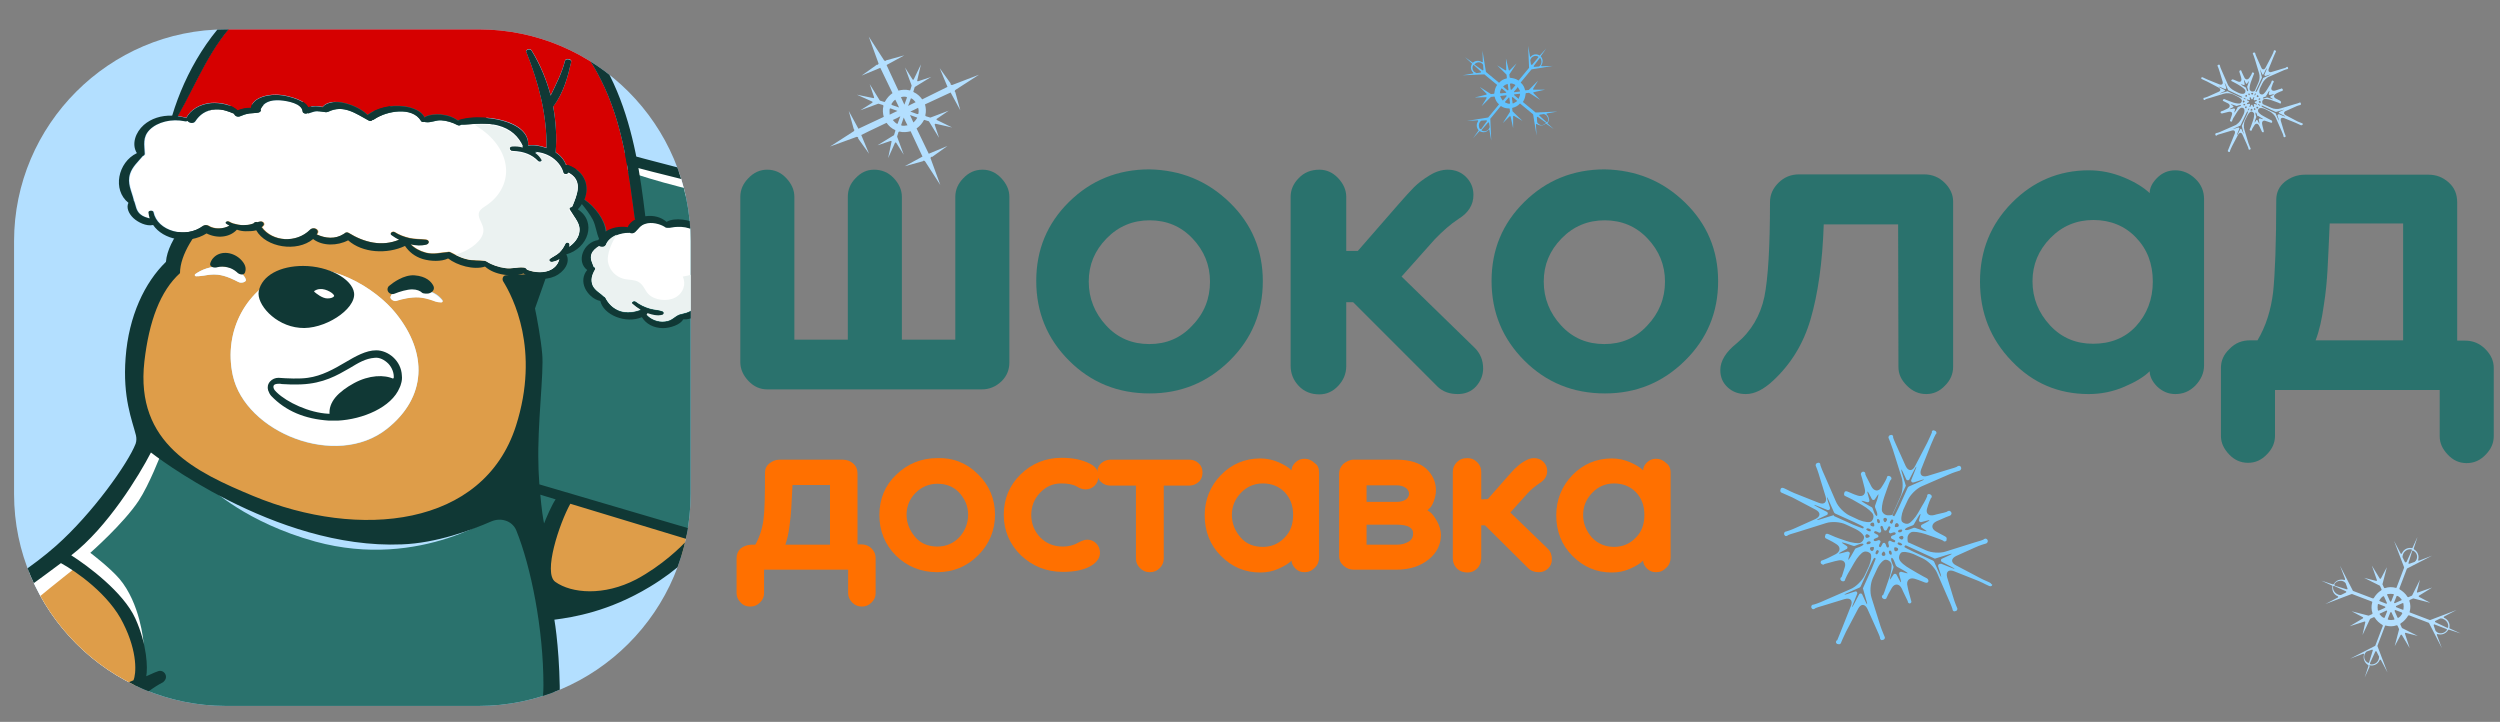 <?xml version="1.0" encoding="utf-8"?>
<!-- Generator: Adobe Illustrator 17.1.0, SVG Export Plug-In . SVG Version: 6.00 Build 0)  -->
<!DOCTYPE svg PUBLIC "-//W3C//DTD SVG 1.1//EN" "http://www.w3.org/Graphics/SVG/1.1/DTD/svg11.dtd">
<svg version="1.1" xmlns="http://www.w3.org/2000/svg" xmlns:xlink="http://www.w3.org/1999/xlink" x="0px" y="0px"
	 viewBox="0 82 800 231" enable-background="new 0 82 800 231" xml:space="preserve">
<rect x="0" y="82" width="800" height="231" fill="#808080" stroke="none"/>
<g id="Слой_3">
	<path fill="#B3DFFF" d="M304.7,109.2c-0.1,0-0.3,0-0.4-0.1c-0.1-0.1-0.2-0.2-0.1-0.4l-3.5-4.9l2.5,6c0,0-4.3,2.1-8.1,4
		c-0.7-1-1.6-1.8-2.7-2.3c-0.1-0.1-0.2-0.2-0.1-0.3l0.4-1.3c0-0.1,0.1-0.1,0.1-0.1l5.2-3.2l-4.2,1.4c-0.1,0-0.2,0-0.2,0
		c-0.1-0.1-0.1-0.1-0.1-0.2l1.2-5.2l-2.3,4.8c0,0.1-0.1,0.1-0.2,0.1c-0.1,0-0.2,0-0.2-0.1l-2.4-3.8l2.1,5.7c0,0.1,0,0.1,0,0.2
		l-0.4,1.3c0,0.1-0.2,0.2-0.3,0.1c-1.2-0.3-2.4-0.2-3.5,0.1c-1.8-3.9-3.8-8.1-3.8-8.2l5.7-3.1l-5.8,1.6c-0.1,0.1-0.2,0.2-0.3,0.2
		c-0.1,0-0.3-0.1-0.4-0.2l-4.9-7.6l3.1,8.5c0.1,0.1,0,0.3-0.1,0.4c-0.1,0.1-0.2,0.2-0.4,0.1l-4.9,3.5l6-2.5c0,0,2.1,4.3,3.9,8.1
		c-1,0.7-1.8,1.6-2.4,2.7c-0.1,0.1-0.2,0.2-0.3,0.1l-1.3-0.4c0,0-0.1-0.1-0.1-0.1l-3.2-5.2l1.4,4.2c0,0.1,0,0.2,0,0.2
		c-0.1,0.1-0.1,0.1-0.2,0.1l-5.3-1.1l4.9,2.2c0.1,0,0.1,0.1,0.1,0.2c0,0.1,0,0.2-0.1,0.2l-3.8,2.4l5.7-2.1c0.1,0,0.1,0,0.2,0
		l1.3,0.4c0.1,0,0.2,0.2,0.2,0.3c-0.3,1.2-0.2,2.4,0.1,3.5c-3.8,1.8-8.1,3.8-8.1,3.8l-3.1-5.7l1.6,5.8c0.1,0.1,0.2,0.2,0.2,0.3
		c0,0.1-0.1,0.3-0.2,0.4l-7.6,4.9l8.5-3.1c0.1,0,0.3,0,0.4,0.1c0.1,0.1,0.2,0.2,0.1,0.4l3.5,4.9l-2.5-6c0,0,4.2-2.1,8.1-3.9
		c0.7,1,1.6,1.8,2.7,2.3c0.1,0.1,0.2,0.2,0.1,0.3l-0.4,1.3c0,0.1-0.1,0.1-0.1,0.1l-5.2,3.2l4.2-1.4c0.1,0,0.2,0,0.2,0
		c0.1,0.1,0.1,0.1,0.1,0.2l-1.1,5.3l2.2-4.9c0-0.1,0.1-0.1,0.2-0.1c0.1,0,0.2,0,0.2,0.1l2.4,3.8l-2.1-5.7c0-0.1,0-0.1,0-0.2l0.4-1.3
		c0-0.1,0.2-0.2,0.3-0.2c1.2,0.3,2.4,0.2,3.6-0.1c1.8,3.8,3.8,8.1,3.8,8.1l-5.7,3.1l5.8-1.6c0.1-0.1,0.2-0.2,0.3-0.2
		c0.1,0,0.3,0.1,0.4,0.2l4.9,7.6l-3.1-8.5c-0.1-0.1,0-0.3,0.1-0.4c0.1-0.1,0.2-0.2,0.4-0.1l4.9-3.5l-6,2.5c0,0-2.1-4.3-3.9-8.1
		c1-0.7,1.8-1.6,2.3-2.6c0.1-0.1,0.2-0.2,0.3-0.1l1.3,0.4c0.1,0,0.1,0.1,0.1,0.1l3.2,5.2l-1.4-4.2c0-0.1,0-0.2,0.1-0.2
		c0.1-0.1,0.1-0.1,0.2-0.1l5.3,1.2l-4.9-2.4c-0.1,0-0.1-0.1-0.1-0.2c0-0.1,0-0.2,0.1-0.2l3.8-2.6l-5.8,2.2c-0.1,0-0.1,0-0.2,0
		l-1.3-0.4c-0.1,0-0.2-0.2-0.2-0.3c0.3-1.2,0.2-2.4-0.1-3.5c3.9-1.8,8.2-3.8,8.2-3.8l3.1,5.7l-1.6-5.8c-0.1-0.1-0.2-0.2-0.2-0.3
		c0-0.1,0.1-0.3,0.2-0.4l7.6-4.9L304.7,109.2z M291.5,113.5c0.1,0,0.1,0,0.2,0c0.5,0.3,0.9,0.7,1.3,1.2c-0.9,0.4-1.8,0.9-2.4,1.2
		l0.8-2.2C291.4,113.6,291.4,113.6,291.5,113.5z M290,113c0.1,0,0.1,0.1,0.2,0.1c0,0.1,0,0.1,0,0.2l-0.8,2.2
		c-0.3-0.7-0.7-1.5-1.1-2.4C288.9,112.9,289.5,112.9,290,113z M285.3,115.2c0.3-0.5,0.7-1,1.2-1.3c0.5,1,0.9,1.8,1.2,2.5l-2.3-0.8
		c-0.1,0-0.1-0.1-0.1-0.1C285.3,115.4,285.3,115.3,285.3,115.2z M284.7,116.9c0-0.1,0.1-0.1,0.1-0.2c0.1,0,0.1,0,0.2,0l2.2,0.8
		c-0.7,0.3-1.5,0.7-2.5,1.2C284.7,118,284.6,117.5,284.7,116.9z M287.2,121.6C287.2,121.6,287.2,121.6,287.2,121.6
		c-0.1,0-0.2,0-0.2,0c-0.5-0.3-0.9-0.7-1.3-1.2c0.9-0.4,1.8-0.8,2.4-1.2l-0.8,2.2C287.3,121.5,287.3,121.6,287.2,121.6z
		 M288.6,122.2c-0.1,0-0.1-0.1-0.2-0.1c0-0.1,0-0.1,0-0.2l0.8-2.3c0.3,0.7,0.7,1.6,1.2,2.5C289.8,122.2,289.2,122.3,288.6,122.2z
		 M293.4,119.9c-0.3,0.5-0.7,0.9-1.1,1.3c-0.4-0.9-0.8-1.7-1.1-2.4l2.2,0.8c0.1,0,0.1,0.1,0.1,0.1
		C293.4,119.8,293.4,119.9,293.4,119.9z M293.9,118.3c0,0.1-0.1,0.1-0.1,0.2c0,0,0,0,0,0c-0.1,0-0.1,0-0.2,0l-0.4-0.1c0,0,0,0,0,0
		l-1.9-0.7c0.7-0.3,1.5-0.7,2.5-1.2C294,117.1,294,117.7,293.9,118.3z"/>
	<path fill="#B3DFFF" d="M736.9,121.6c-0.1-0.2-1-0.4-1.8-0.8l-3.6-1.9c-0.8-0.4-0.8-1.1,0-1.4l2.9-1.3c0.8-0.4,1.6-0.6,1.7-0.6
		c0.1,0,0.1-0.1,0.2-0.2c0,0,0-0.1,0-0.2c0-0.1-0.1-0.2-0.1-0.3c0,0-0.1-0.1-0.1-0.1c-0.1,0-0.3,0-0.4,0.1c0,0,0,0,0,0
		c0,0-0.7,0.3-1.6,0.5l-4.3,1.3c-0.9,0.3-2.2,0.2-3-0.2l-2.5-1.1c0,0-0.1-0.1-0.2-0.1c-0.1-0.1-0.2-0.4-0.2-0.7
		c0-0.3,0.2-0.7,0.6-0.9c0.3-0.1,1.3,0,2.2,0.3l1.1,0.4c0.9,0.3,1.6,0.6,1.6,0.6c0,0,0.1,0.1,0.1,0.1c0.2,0.1,0.4,0,0.4-0.2
		c0,0,0,0,0,0c0,0,0,0,0-0.1c0,0,0,0,0,0c0.1-0.1,0-0.3-0.1-0.4c-0.1-0.2-0.9-0.5-1.6-0.9c-0.7-0.4-0.7-1.1,0.1-1.5l0.3-0.2
		c0.8-0.4,1.6-0.7,1.7-0.7c0.1,0,0.1-0.1,0.2-0.2c0-0.1,0-0.1,0-0.2c0-0.1-0.1-0.3-0.3-0.4c-0.1,0-0.2,0-0.3,0.1c0,0,0,0,0,0
		c0,0-0.7,0.2-1.6,0.5l-0.3,0.1c-0.9,0.2-1.4-0.3-1.1-1.1c0.3-0.8,0.5-1.5,0.6-1.5c0,0,0.1-0.1,0.1-0.1c0-0.1,0-0.2,0-0.3
		c-0.1-0.1-0.3-0.3-0.5-0.2c-0.1,0-0.2,0.1-0.2,0.2c0,0,0,0.1,0,0.1c0,0.1-0.3,0.8-0.8,1.5l-0.6,1c-0.5,0.8-1.1,1.5-1.4,1.6
		c-0.3,0.1-0.8,0-1-0.3c-0.2-0.3-0.2-1.1,0.2-1.9l0.7-1.4c0.4-0.8,1.3-1.8,2.2-2.1l4.1-1.8c0.8-0.4,1.6-0.6,1.7-0.6
		c0.1,0,0.1-0.1,0.2-0.2c0,0,0-0.1,0-0.1c0-0.1-0.1-0.2-0.1-0.3c0,0-0.1-0.1-0.1-0.1c-0.1,0-0.3,0-0.4,0.1c0,0,0,0,0,0.1
		c0,0-0.7,0.3-1.6,0.5l-3,0.9c-0.9,0.3-1.3-0.2-1-1l1.5-3.7c0.3-0.8,0.7-1.5,0.7-1.6c0,0,0.1-0.1,0.1-0.1c0-0.1,0-0.2,0-0.3
		c-0.1-0.1-0.3-0.3-0.5-0.2c-0.1,0-0.2,0.1-0.2,0.2c0,0,0,0.1,0,0.1c0,0.1-0.3,0.8-0.7,1.6l-1.9,3.6c-0.4,0.8-1.1,0.8-1.4,0
		l-1.3-2.9c-0.4-0.8-0.6-1.5-0.6-1.5c0,0,0,0,0-0.1c0-0.1-0.1-0.2-0.2-0.3c0,0-0.1,0-0.2,0c-0.1,0-0.2,0-0.2,0.1c0,0,0,0-0.1,0
		c-0.1,0.1-0.1,0.2-0.1,0.3c0,0,0,0.1,0.1,0.2c0.1,0.1,0.3,0.8,0.6,1.7l1.3,4.3c0.3,0.9,0.2,2.2-0.2,3l-1.1,2.5c0,0-0.1,0.1-0.1,0.2
		c-0.1,0.1-0.4,0.2-0.7,0.2c-0.3,0-0.7-0.2-0.9-0.6c-0.1-0.3,0-1.3,0.3-2.2l0.4-1.1c0.3-0.8,0.6-1.6,0.6-1.6c0,0,0.1-0.1,0.1-0.1
		c0-0.1,0-0.2,0-0.3c-0.1-0.1-0.3-0.3-0.5-0.2c-0.1,0-0.2,0.1-0.2,0.2c0,0,0,0.1,0,0.1c0,0.1-0.3,0.7-0.8,1.4
		c-0.5,0.7-1.2,0.7-1.6-0.1l-0.2-0.4c-0.4-0.8-0.7-1.5-0.7-1.5c0,0,0,0,0-0.1c0-0.1-0.1-0.2-0.2-0.3c-0.1,0-0.3,0-0.3,0
		c0,0-0.1,0.1-0.1,0.1c0,0.1-0.1,0.2-0.1,0.2c0,0,0,0.1,0,0.1c0,0,0,0.1,0,0.1c0,0,0,0,0,0c0,0,0.2,0.7,0.5,1.6l0.1,0.4
		c0.2,0.9-0.2,1.4-1,1.1c-0.8-0.3-1.5-0.7-1.8-0.7c-0.1,0-0.3,0.1-0.3,0.2c0,0,0,0,0,0c0,0,0,0.1-0.1,0.1c0,0,0,0.1,0,0.1
		c0,0.1,0.1,0.2,0.2,0.2c0.1,0.1,0.9,0.4,1.7,0.9l1,0.6c0.8,0.5,1.5,1.1,1.6,1.4c0.1,0.3,0,0.8-0.3,1c-0.3,0.2-1.1,0.2-1.9-0.2
		l-1.4-0.7c-0.8-0.4-1.8-1.3-2.1-2.2l-1.8-4.1c-0.4-0.8-0.6-1.5-0.6-1.6c0,0,0,0,0-0.1c0-0.1-0.1-0.2-0.2-0.3c0,0-0.1,0-0.2,0
		c-0.1,0-0.2,0-0.2,0.1c0,0,0,0-0.1,0c-0.1,0.1-0.1,0.2-0.1,0.3c0,0,0,0.1,0.1,0.2c0.1,0.1,0.3,0.8,0.6,1.7l0.9,3
		c0.3,0.9-0.2,1.3-1,1l-3.7-1.5c-0.8-0.3-1.6-0.8-1.8-0.8c-0.1,0-0.3,0.1-0.3,0.2c0,0,0,0,0,0c0,0,0,0.1,0,0.1c0,0,0,0.1,0,0.1
		c0,0.1,0.1,0.2,0.2,0.2c0.1,0.1,0.9,0.4,1.7,0.8l3.6,1.9c0.8,0.4,0.8,1.1,0,1.4l-2.9,1.3c-0.8,0.4-1.6,0.6-1.6,0.6
		c-0.1,0-0.1,0-0.2,0c-0.1,0.1-0.1,0.2-0.1,0.3c0,0,0,0,0,0.1c0,0,0,0.1,0.1,0.2c0,0,0.1,0.1,0.1,0.1c0.1,0,0.3,0,0.4-0.1
		c0,0,0,0,0-0.1c0,0,0.7-0.3,1.6-0.5l4.3-1.3c0.9-0.3,2.2-0.2,3,0.2l1.4,0.7c0.8,0.4,1.4,0.9,1.4,1.3c0,0.3-0.2,0.7-0.6,0.9
		c-0.3,0.1-1.3,0-2.2-0.3l-1.1-0.4c-0.9-0.3-1.6-0.7-1.8-0.7c-0.1,0-0.3,0.1-0.3,0.2c0,0,0,0,0,0c0,0,0,0.1-0.1,0.1c0,0,0,0.1,0,0.1
		c0,0.1,0.1,0.2,0.1,0.2c0.1,0.1,0.9,0.4,1.6,0.8c0.7,0.4,0.7,1.2-0.1,1.6l-0.4,0.2c-0.8,0.4-1.5,0.7-1.6,0.7c-0.1,0-0.1,0-0.2,0.1
		c-0.1,0.1-0.2,0.2-0.1,0.3c0,0.1,0,0.1,0.1,0.2c0.1,0.1,0.2,0.1,0.3,0.1c0,0,0.1,0,0.1,0c0,0,0,0,0,0c0,0,0,0,0,0
		c0,0,0.7-0.2,1.6-0.4l0.4-0.1c0.9-0.2,1.4,0.2,1.1,1c-0.3,0.8-0.5,1.5-0.5,1.5c0,0,0,0,0,0c-0.1,0.1-0.1,0.2-0.1,0.3
		c0,0.1,0,0.1,0.1,0.2c0.1,0.1,0.3,0.2,0.4,0.1c0.1,0,0.2-0.1,0.2-0.2c0,0,0-0.1,0-0.1c0-0.1,0.3-0.8,0.8-1.5l0.6-1
		c0.5-0.8,1.1-1.5,1.4-1.6c0.3-0.1,0.8,0,1,0.3c0.2,0.3,0.2,1.1-0.2,1.9l-0.7,1.4c-0.4,0.8-1.3,1.8-2.2,2.1l-4.1,1.8
		c-0.8,0.4-1.6,0.6-1.7,0.6c-0.1,0-0.1,0-0.2,0.1c-0.1,0.1-0.1,0.2-0.1,0.3c0,0,0,0,0,0.1c0,0,0,0.1,0.1,0.2c0,0,0.1,0.1,0.1,0.1
		c0.1,0,0.3,0,0.4-0.1c0,0,0,0,0-0.1c0,0,0.7-0.3,1.6-0.5l3-0.9c0.9-0.3,1.3,0.2,1,1l-1.5,3.7c-0.3,0.8-0.6,1.5-0.6,1.5c0,0,0,0,0,0
		c-0.1,0.1-0.1,0.2-0.1,0.3c0,0.1,0,0.1,0.1,0.2c0.1,0.1,0.2,0.1,0.2,0.1c0,0,0,0,0,0c0.2,0.1,0.4,0,0.4-0.2c0,0,0-0.1,0-0.1
		c0-0.1,0.3-0.8,0.7-1.6l1.9-3.6c0.4-0.8,1.1-0.8,1.4,0l1.3,2.9c0.4,0.8,0.6,1.5,0.6,1.5c0,0,0,0,0,0.1c0,0.1,0.1,0.3,0.2,0.3
		c0,0,0.1,0,0.1,0c0.1,0,0.2,0,0.3-0.1c0,0,0.1-0.1,0.1-0.1c0-0.1,0-0.2,0-0.2c-0.1-0.1-0.4-0.9-0.7-1.7l-1.3-4.3
		c-0.3-0.9-0.2-2.2,0.2-3l0.7-1.4c0.4-0.8,0.9-1.4,1.3-1.4c0.3,0,0.7,0.2,0.9,0.6c0.1,0.3,0,1.3-0.3,2.2l-0.4,1.1
		c-0.3,0.8-0.5,1.5-0.6,1.6c0,0,0,0,0,0c-0.1,0.1-0.1,0.2-0.1,0.3c0,0.1,0,0.1,0.1,0.2c0.1,0.1,0.3,0.2,0.4,0.1
		c0.1,0,0.2-0.1,0.2-0.2c0,0,0-0.1,0-0.1c0-0.1,0.3-0.7,0.8-1.4c0.4-0.7,1.1-0.7,1.5,0.1l0.2,0.4c0.4,0.8,0.7,1.5,0.7,1.5
		c0,0,0,0,0,0c0,0,0,0,0,0c0,0.1,0.1,0.2,0.2,0.2c0.1,0,0.1,0,0.2,0c0,0,0,0,0.1,0c0,0,0.1,0,0.1,0c0,0,0,0,0,0c0,0,0,0,0,0
		c0,0,0,0,0-0.1c0,0,0,0,0,0c0-0.1,0-0.1,0-0.2c0,0,0-0.1,0-0.1c0,0,0,0,0,0c0,0-0.2-0.7-0.4-1.6l-0.1-0.5c-0.2-0.9,0.3-1.4,1.1-1.1
		c0.8,0.2,1.6,0.6,1.8,0.6c0.1,0,0.2,0,0.3-0.2c0-0.1,0-0.1,0-0.2c0-0.1-0.1-0.2-0.1-0.3c0,0-0.1-0.1-0.2-0.1c0,0-0.7-0.4-1.5-0.8
		l-1.1-0.6c-0.8-0.4-1.5-1.1-1.6-1.4c-0.1-0.3,0-0.8,0.3-1c0.3-0.2,1.1-0.2,1.9,0.2l1.4,0.7c0.8,0.4,1.8,1.3,2.1,2.2l1.8,4.1
		c0.4,0.8,0.6,1.5,0.6,1.6c0,0,0,0,0,0.1c0,0.1,0.1,0.3,0.2,0.3c0,0,0.1,0,0.1,0c0.1,0,0.2,0,0.3-0.1c0,0,0.1-0.1,0.1-0.1
		c0-0.1,0-0.2,0-0.2c0-0.1-0.4-0.9-0.6-1.7l-0.9-3c-0.3-0.9,0.2-1.3,1-1l3.7,1.5c0.8,0.3,1.6,0.8,1.8,0.8c0.1,0,0.3-0.1,0.3-0.2
		c0,0,0,0,0,0c0,0,0,0,0,0c0,0,0,0,0,0C737,121.9,737,121.7,736.9,121.6z M723.1,114.9c-0.2-0.1-0.3-0.2-0.3-0.3
		c0-0.1,0.1-0.2,0.3-0.3c0.2-0.1,0.3,0.1,0.3,0.3C723.5,114.9,723.3,115,723.1,114.9z M723.2,115.8c0,0-0.2,0-0.3-0.1
		c-0.2-0.1-0.3-0.2-0.3-0.2c0,0,0,0,0-0.1c0,0,0-0.1,0-0.1c0,0,0.2,0,0.3,0.1c0.2,0.1,0.3,0.2,0.3,0.2
		C723.3,115.7,723.3,115.7,723.2,115.8C723.2,115.8,723.2,115.8,723.2,115.8z M721.3,117c-0.1-0.2,0-0.3,0.1-0.4
		c0.1,0,0.2,0.1,0.3,0.2c0.1,0.2,0,0.3-0.1,0.4C721.5,117.3,721.4,117.2,721.3,117z M721.3,115.8c0.1,0.2,0,0.3-0.1,0.4
		c-0.1,0-0.2-0.1-0.3-0.2l-0.1-0.3c0-0.1-0.1-0.2-0.2-0.2c-0.1,0-0.2,0.1-0.3,0.2c0,0-0.1,0.1-0.1,0.3c-0.1,0.1-0.2,0.3-0.2,0.2
		c0,0-0.1,0-0.1,0c0,0-0.1,0-0.1,0c0,0,0-0.2,0.1-0.3l0.1-0.3c0-0.1,0-0.2,0-0.3c-0.1-0.1-0.2-0.1-0.3-0.1c0,0-0.1,0-0.3,0.1
		c-0.2,0.1-0.3,0-0.4-0.1c0-0.1,0.1-0.2,0.2-0.3c0.2-0.1,0.4-0.1,0.4-0.2c0,0,0-0.1,0.1-0.1c0-0.1-0.1-0.2-0.2-0.3
		c0,0-0.1-0.1-0.3-0.1c-0.1-0.1-0.3-0.2-0.2-0.2c0,0,0-0.1,0-0.1c0,0,0,0,0-0.1c0,0,0.2,0,0.3,0.1l0.3,0.1c0.1,0,0.2,0,0.3,0
		c0,0,0.1-0.1,0.1-0.1c0-0.1-0.1-0.3-0.1-0.4c-0.1-0.2,0-0.3,0.1-0.4c0.1,0,0.2,0.1,0.3,0.2l0.1,0.3c0,0.1,0.1,0.2,0.2,0.2
		c0.1,0,0.2-0.1,0.3-0.2c0,0,0.1-0.1,0.1-0.3c0.1-0.1,0.2-0.3,0.2-0.2c0,0,0.1,0,0.1,0c0,0,0.1,0,0.1,0c0,0,0,0.2-0.1,0.3l-0.1,0.3
		c0,0.1,0,0.2,0,0.3c0.1,0.1,0.2,0.1,0.3,0.1c0,0,0.1,0,0.3-0.1c0.2-0.1,0.3,0,0.4,0.1c0,0.1-0.1,0.2-0.2,0.3l-0.3,0.1
		c-0.1,0-0.2,0.1-0.2,0.2c0,0.1,0.1,0.2,0.2,0.3c0,0,0.1,0.1,0.3,0.1c0.1,0.1,0.3,0.2,0.2,0.2c0,0,0,0.1,0,0.1c0,0,0,0.1,0,0.1
		c0,0-0.2,0-0.3-0.1l-0.3-0.1c-0.1,0-0.2,0-0.3,0c-0.1,0.1-0.1,0.2-0.1,0.3C721.2,115.5,721.2,115.6,721.3,115.8z M719.7,117
		c-0.1,0.2-0.2,0.3-0.2,0.3c0,0-0.1,0-0.1,0c0,0,0,0-0.1,0c0,0,0-0.2,0.1-0.3c0.1-0.2,0.2-0.3,0.2-0.3c0,0,0,0,0.1,0
		c0,0,0.1,0,0.1,0C719.8,116.7,719.8,116.8,719.7,117z M718.1,115.3c0.2-0.1,0.3,0,0.4,0.1c0,0.1-0.1,0.2-0.2,0.3
		c-0.2,0.1-0.3,0-0.4-0.1C717.8,115.5,717.9,115.3,718.1,115.3z M718,113.3c0,0,0.2,0,0.3,0.1c0.2,0.1,0.3,0.2,0.3,0.2
		c0,0,0,0,0,0.1c0,0,0,0.1,0,0.1c0,0-0.2,0-0.3-0.1c-0.2-0.1-0.3-0.2-0.3-0.2C717.9,113.4,717.9,113.4,718,113.3
		C718,113.3,718,113.3,718,113.3z M719.9,112.1c0.1,0.2,0,0.3-0.1,0.4c-0.1,0-0.2-0.1-0.3-0.2c-0.1-0.2,0-0.3,0.1-0.4
		C719.7,111.8,719.8,111.9,719.9,112.1z M721.5,112.2c0.1-0.2,0.2-0.3,0.2-0.3c0,0,0.1,0,0.1,0c0,0,0.1,0,0.1,0c0,0,0,0.2-0.1,0.3
		c-0.1,0.2-0.2,0.3-0.2,0.3c0,0,0,0-0.1,0c0,0-0.1,0-0.1,0C721.4,112.5,721.4,112.3,721.5,112.2z M723.1,113.9
		c-0.2,0.1-0.3,0-0.4-0.1c0-0.1,0.1-0.2,0.2-0.3c0.2-0.1,0.3,0,0.4,0.1C723.4,113.7,723.2,113.8,723.1,113.9z M725.2,112.6
		c0,0,0.3-0.4,0.6-1c0.3-0.6,0.5-0.7,0.4-0.3l-0.2,0.7c0,0.1,0,0.2,0.1,0.3c0.1,0.1,0.2,0.1,0.3,0.1c0,0,0.4-0.1,0.9-0.2
		c0.5-0.1,0.5,0,0.1,0.2l-0.8,0.4c-0.1,0-0.1,0.1-0.1,0.2c0,0.1,0,0.2,0.1,0.2c0,0,0.3,0.2,0.6,0.4c0.3,0.2,0.1,0.2-0.5,0l-1.1-0.4
		c-0.1,0-0.1,0-0.2,0c0,0-0.3,0.1-0.6,0.2c-0.4,0.1-0.7,0.2-0.7,0c0-0.1,0.2-0.3,0.6-0.4l0.6-0.2
		C725.1,112.7,725.1,112.6,725.2,112.6z M722.6,113c-0.2,0.1-0.4,0.1-0.4,0c-0.1-0.1,0-0.2,0-0.4c0.1-0.2,0.3-0.2,0.4,0
		C722.9,112.7,722.8,112.9,722.6,113z M723.4,105c-0.3-0.9-0.3-1,0-0.4l0.5,1.1c0,0.1,0.1,0.2,0.2,0.2c0.1,0,0.2-0.1,0.2-0.1
		c0,0,0.3-0.6,0.7-1.4c0.4-0.8,0.5-0.7,0.2,0.1l-0.6,1.4c0,0.1,0,0.2,0.1,0.3c0.1,0.1,0.2,0.1,0.3,0.1c0,0,0.5-0.2,1.2-0.4
		c0.7-0.2,0.5-0.1-0.3,0.3l-1.6,0.7c-0.1,0-0.1,0.1-0.1,0.1l-1.4,3c-0.4,0.8-0.7,1.5-0.8,1.4c0,0-0.1,0-0.1,0c0,0-0.1,0-0.1,0
		c0,0,0-0.1,0-0.2l0.1-0.2c0,0,1.9-4.1,1.9-4.1c0-0.1,0-0.1,0-0.2L723.4,105z M721,112c-0.1,0.2-0.2,0.3-0.3,0.3
		c-0.1,0-0.2-0.1-0.3-0.3c-0.1-0.2,0.1-0.3,0.3-0.3C720.9,111.7,721.1,111.8,721,112z M718.6,110c0,0-0.4-0.3-1-0.6
		c-0.5-0.3-0.7-0.5-0.3-0.4l0.7,0.2c0,0,0.1,0,0.1,0c0.1,0,0.2-0.1,0.2-0.2c0,0,0-0.1,0-0.1c0,0-0.1-0.4-0.2-0.9
		c-0.1-0.5,0-0.5,0.2-0.1l0.4,0.8c0,0.1,0.1,0.1,0.2,0.1c0.1,0,0.2,0,0.2-0.1c0,0,0.2-0.3,0.4-0.6c0.2-0.3,0.2-0.1,0,0.5l-0.4,1.1
		c0,0.1,0,0.1,0,0.2c0,0,0.1,0.3,0.2,0.6c0.1,0.3,0.2,0.7,0,0.7c-0.1,0-0.3-0.2-0.4-0.6l-0.2-0.6C718.7,110.1,718.7,110,718.6,110z
		 M719,112.5c0.1,0.2,0.1,0.4,0,0.4c-0.1,0.1-0.2,0-0.4,0c-0.2-0.1-0.2-0.3,0-0.4C718.8,112.3,719,112.3,719,112.5z M712.8,111.2
		l-1.7,0.5c-0.9,0.3-1,0.3-0.4,0l1.1-0.5c0.1,0,0.2-0.1,0.2-0.2c0-0.1-0.1-0.2-0.1-0.2c0,0-0.6-0.3-1.4-0.7
		c-0.8-0.4-0.7-0.5,0.1-0.2l1.4,0.6c0.1,0,0.2,0,0.3-0.1c0.1-0.1,0.1-0.2,0.1-0.3c0,0-0.2-0.5-0.4-1.2c-0.2-0.7-0.1-0.5,0.3,0.3
		l0.7,1.6c0,0.1,0.1,0.1,0.1,0.1l3,1.4c0.8,0.4,1.5,0.7,1.4,0.8c0,0,0,0,0,0.1c0,0,0,0.1,0,0.1c0,0-0.7-0.2-1.5-0.6l-3-1.4
		C712.9,111.2,712.8,111.2,712.8,111.2z M718,114.2c0.2,0.1,0.3,0.2,0.3,0.3c0,0.1-0.1,0.2-0.3,0.3c-0.2,0.1-0.3-0.1-0.3-0.3
		C717.7,114.2,717.9,114.1,718,114.2z M716,116.5c0,0-0.3,0.4-0.6,1c-0.3,0.5-0.5,0.7-0.4,0.3l0.2-0.7c0-0.1,0-0.2-0.1-0.3
		c-0.1-0.1-0.2-0.1-0.3-0.1c0,0-0.4,0.1-0.9,0.2c-0.5,0.1-0.5,0-0.1-0.2l0.8-0.4c0.1,0,0.1-0.1,0.1-0.2c0-0.1,0-0.2-0.1-0.2
		c0,0-0.3-0.2-0.6-0.4c-0.3-0.2-0.1-0.2,0.5,0l1.1,0.4c0.1,0,0.1,0,0.2,0c0,0,0.3-0.1,0.6-0.2c0.4-0.1,0.7-0.2,0.7,0
		c0,0.1-0.2,0.3-0.6,0.4l-0.6,0.2C716.1,116.4,716.1,116.5,716,116.5z M718.5,116.1c0.2-0.1,0.4-0.1,0.4,0c0.1,0.1,0,0.2,0,0.4
		c-0.1,0.2-0.3,0.2-0.4,0C718.3,116.4,718.4,116.2,718.5,116.1z M717.8,124.1c0.3,0.9,0.3,1,0,0.4l-0.5-1.1c0-0.1-0.1-0.2-0.2-0.2
		c-0.1,0-0.2,0.1-0.2,0.1c0,0-0.3,0.6-0.7,1.4c-0.4,0.8-0.5,0.7-0.2-0.1l0.6-1.4c0-0.1,0-0.2-0.1-0.3c0,0-0.1,0-0.1-0.1
		c-0.1,0-0.1,0-0.2,0c0,0-0.5,0.2-1.2,0.4c-0.7,0.2-0.5,0.1,0.3-0.3l1.6-0.7c0.1,0,0.1-0.1,0.1-0.1l1.4-3c0.4-0.8,0.7-1.5,0.8-1.4
		c0,0,0,0,0.1,0c0,0,0.1,0,0.1,0c0,0-0.2,0.7-0.6,1.5l-1.4,3c0,0.1,0,0.1,0,0.2L717.8,124.1z M720.2,117.1c0.1-0.2,0.2-0.3,0.3-0.3
		c0.1,0,0.2,0.1,0.3,0.3c0.1,0.2-0.1,0.3-0.3,0.3C720.2,117.5,720.1,117.3,720.2,117.1z M722.6,119.1c0,0,0.5,0.3,1,0.6
		c0.6,0.3,0.7,0.5,0.3,0.4l-0.7-0.2c-0.1,0-0.2,0-0.3,0.1c-0.1,0.1-0.1,0.2-0.1,0.3c0,0,0.1,0.4,0.2,0.9c0.1,0.5,0,0.5-0.2,0.1
		l-0.4-0.8c0-0.1-0.1-0.1-0.2-0.1c-0.1,0-0.2,0-0.2,0.1c0,0-0.2,0.3-0.4,0.6c-0.2,0.3-0.2,0.1,0-0.5l0.4-1.1c0-0.1,0-0.1,0-0.2
		c0,0-0.1-0.3-0.2-0.6c-0.1-0.4-0.1-0.7,0-0.7c0.1,0,0.3,0.2,0.4,0.6l0.2,0.6C722.5,119,722.5,119.1,722.6,119.1z M722.1,116.6
		c-0.1-0.2-0.1-0.4,0-0.4c0.1-0.1,0.2,0,0.4,0c0.2,0.1,0.2,0.3,0,0.4C722.4,116.8,722.2,116.8,722.1,116.6z M728.9,118.7
		c-0.1,0.1-0.1,0.2-0.1,0.3c0,0,0.2,0.5,0.4,1.2c0.2,0.7,0.1,0.5-0.3-0.3l-0.7-1.6c0-0.1-0.1-0.1-0.1-0.1l-3-1.4
		c-0.8-0.4-1.5-0.7-1.4-0.8c0,0,0-0.1,0-0.1c0,0,0-0.1,0-0.1c0,0,0.1,0,0.2,0l0.2,0.1c0,0,4.1,1.9,4.1,1.9c0.1,0,0.1,0,0.2,0
		l1.7-0.5c0.9-0.3,1-0.3,0.4,0l-1.1,0.5c-0.1,0-0.2,0.1-0.2,0.2c0,0.1,0.1,0.2,0.1,0.2c0,0,0.6,0.3,1.4,0.7c0.8,0.4,0.7,0.5-0.1,0.2
		l-1.4-0.6C729.1,118.7,729,118.7,728.9,118.7z"/>
	<path fill="#7BCDFF" d="M637,268.6c-0.3-0.3-2.1-0.9-3.7-1.8l-7.4-3.9c-1.7-0.9-1.6-2.2,0.1-3l6-2.7c1.7-0.8,3.3-1.2,3.6-1.3
		c0.2-0.1,0.3-0.2,0.4-0.4c0-0.1,0.1-0.2,0.1-0.3c0-0.2-0.1-0.5-0.2-0.6c-0.1-0.1-0.2-0.1-0.3-0.2c-0.2-0.1-0.6,0-0.7,0.1
		c0,0-0.1,0.1-0.1,0.1c0,0.1-1.5,0.6-3.3,1.1l-8.9,2.8c-1.8,0.6-4.6,0.4-6.3-0.4l-5.1-2.3c0,0-0.3-0.1-0.5-0.2
		c-0.3-0.1-0.3-0.8-0.3-1.5c0-0.7,0.5-1.5,1.2-1.8c0.7-0.3,2.7,0,4.5,0.6l2.3,0.8c1.8,0.6,3.3,1.2,3.4,1.3c0.1,0.1,0.1,0.1,0.2,0.2
		c0.3,0.2,0.8,0,0.9-0.3c0,0,0,0,0-0.1c0,0,0-0.1,0-0.1c0,0,0,0,0-0.1c0.1-0.2,0-0.5-0.1-0.7c-0.3-0.3-1.9-1-3.4-1.9
		c-1.5-0.9-1.4-2.4,0.3-3.2l0.7-0.3c1.7-0.8,3.3-1.4,3.6-1.5c0.2-0.1,0.3-0.2,0.4-0.4c0-0.1,0.1-0.2,0.1-0.3c0-0.2-0.2-0.7-0.6-0.8
		c-0.2-0.1-0.5,0-0.7,0.1c0,0-0.1,0.1-0.1,0.1c0,0.1-1.5,0.5-3.4,0.9l-0.7,0.2c-1.8,0.5-2.9-0.5-2.3-2.2c0.5-1.7,1.1-3.1,1.2-3.2
		c0.1-0.1,0.1-0.1,0.2-0.2c0.1-0.2,0.1-0.4,0-0.6c-0.1-0.3-0.7-0.6-1-0.5c-0.2,0.1-0.4,0.2-0.4,0.4c0,0.1,0,0.2,0,0.3
		c0,0.1-0.7,1.6-1.7,3.2l-1.2,2.1c-0.9,1.6-2.3,3.1-3,3.4c-0.7,0.3-1.6,0-2.1-0.5c-0.5-0.5-0.3-2.3,0.4-4l1.4-3
		c0.8-1.7,2.8-3.7,4.5-4.4l8.5-3.7c1.7-0.8,3.4-1.2,3.6-1.3c0.2-0.1,0.3-0.2,0.4-0.4c0-0.1,0.1-0.2,0.1-0.3c0-0.2-0.1-0.5-0.2-0.6
		c-0.1-0.1-0.2-0.2-0.3-0.2c-0.2-0.1-0.6,0-0.7,0.1c0,0-0.1,0.1-0.1,0.1c0,0.1-1.5,0.6-3.3,1.1l-6.2,1.9c-1.8,0.5-2.7-0.4-2-2.2
		l3.1-7.8c0.7-1.7,1.4-3.2,1.5-3.3c0.1-0.1,0.1-0.1,0.2-0.2c0.1-0.2,0.1-0.4,0-0.6c-0.1-0.3-0.7-0.5-1-0.5c-0.2,0.1-0.4,0.2-0.4,0.4
		c0,0.1,0,0.2,0,0.3c0,0.1-0.7,1.6-1.5,3.3l-3.9,7.5c-0.9,1.7-2.2,1.6-3-0.1l-2.7-6c-0.8-1.7-1.4-3.2-1.3-3.2c0-0.1,0-0.1,0-0.1
		c0-0.3-0.1-0.5-0.4-0.6c-0.1,0-0.2-0.1-0.3,0c-0.2,0-0.4,0.1-0.4,0.1c0,0-0.1,0-0.1,0.1c-0.2,0.1-0.3,0.4-0.3,0.6
		c0,0.1,0.1,0.2,0.1,0.3c0.1,0.2,0.7,1.7,1.3,3.5l2.8,8.9c0.6,1.8,0.4,4.6-0.4,6.3l-2.3,5.1c0,0-0.1,0.3-0.2,0.5
		c-0.1,0.3-0.8,0.3-1.5,0.3c-0.7,0-1.5-0.5-1.8-1.2c-0.3-0.7,0-2.7,0.6-4.5l0.8-2.3c0.6-1.8,1.2-3.3,1.3-3.3
		c0.1-0.1,0.1-0.1,0.2-0.2c0.1-0.2,0.1-0.4,0-0.6c-0.1-0.3-0.7-0.6-1-0.5c-0.2,0.1-0.4,0.2-0.4,0.4c0,0.1,0,0.2,0,0.2
		c0,0.1-0.7,1.5-1.7,3c-0.9,1.5-2.4,1.4-3.3-0.3l-0.4-0.8c-0.9-1.7-1.6-3.1-1.5-3.1c0,0,0-0.1,0-0.1c0-0.3-0.1-0.5-0.4-0.6
		c-0.2-0.1-0.5-0.1-0.7,0.1c-0.1,0.1-0.1,0.1-0.2,0.2c-0.1,0.1-0.1,0.3-0.1,0.4c0,0.1,0,0.1,0,0.2c0,0.1,0,0.1,0.1,0.2
		c0,0,0,0,0,0.1c0,0,0.5,1.5,0.9,3.3l0.2,0.8c0.5,1.8-0.5,2.8-2.2,2.3c-1.7-0.5-3.2-1.4-3.7-1.4c-0.3,0-0.5,0.1-0.6,0.4
		c0,0,0,0,0,0.1c0,0-0.1,0.2-0.1,0.3c0,0.1,0,0.2,0,0.2c0,0.2,0.1,0.4,0.3,0.5c0.3,0.2,1.9,0.8,3.5,1.8l2.1,1.2
		c1.6,0.9,3.2,2.3,3.4,3c0.3,0.7,0,1.6-0.5,2.1c-0.5,0.5-2.3,0.3-4-0.4l-3-1.4c-1.7-0.8-3.7-2.8-4.4-4.5l-3.7-8.5
		c-0.8-1.7-1.3-3.2-1.3-3.2c0-0.1,0-0.1,0-0.1c0-0.3-0.1-0.5-0.4-0.6c-0.1,0-0.2-0.1-0.3,0c-0.2,0-0.4,0.1-0.4,0.1
		c0,0-0.1,0-0.1,0.1c-0.2,0.1-0.3,0.4-0.3,0.6c0,0.1,0.1,0.2,0.1,0.3c0.1,0.2,0.7,1.7,1.2,3.5l1.9,6.2c0.5,1.8-0.4,2.7-2.2,2
		l-7.8-3.1c-1.7-0.7-3.3-1.7-3.8-1.7c-0.3,0-0.5,0.1-0.6,0.4c0,0,0,0,0,0.1c0,0-0.1,0.1-0.1,0.3c0,0.1,0,0.2,0,0.2
		c0,0.2,0.1,0.4,0.3,0.5c0.3,0.2,1.9,0.8,3.6,1.6l7.4,3.9c1.7,0.9,1.6,2.2-0.1,3l-6,2.7c-1.7,0.8-3.3,1.3-3.4,1.3
		c-0.1,0-0.2,0-0.3,0.1c-0.2,0.1-0.3,0.4-0.3,0.6c0,0,0,0.1,0,0.1c0,0.1,0.1,0.3,0.2,0.4c0.1,0.1,0.2,0.2,0.2,0.2
		c0.2,0.1,0.6,0,0.7-0.1c0,0,0.1-0.1,0.1-0.1c0-0.1,1.5-0.6,3.3-1.1l8.9-2.8c1.8-0.6,4.6-0.4,6.3,0.4l3,1.4c1.7,0.8,2.9,2,2.9,2.7
		c0,0.7-0.5,1.5-1.2,1.8c-0.7,0.3-2.7,0-4.5-0.6l-2.3-0.8c-1.8-0.6-3.4-1.5-3.8-1.5c-0.3,0-0.5,0.1-0.6,0.4c0,0,0,0,0,0.1
		c0,0-0.1,0.2-0.1,0.3c0,0.1,0,0.2,0,0.2c0,0.2,0.1,0.4,0.3,0.5c0.3,0.2,1.8,0.8,3.3,1.8c1.5,0.9,1.4,2.4-0.3,3.3l-0.8,0.4
		c-1.7,0.9-3.2,1.5-3.3,1.5c-0.1,0-0.2,0-0.3,0.1c-0.2,0.1-0.3,0.4-0.3,0.6c0,0.1,0.1,0.3,0.2,0.4c0.2,0.2,0.5,0.3,0.6,0.3
		c0.1,0,0.2,0,0.3-0.1c0,0,0.1,0,0.1-0.1c0,0,0,0,0,0c0,0,1.5-0.4,3.3-0.9l0.9-0.2c1.8-0.5,2.9,0.5,2.3,2.2c-0.5,1.7-1,3.1-1,3.1
		c0,0-0.1,0-0.1,0c-0.2,0.1-0.3,0.4-0.3,0.6c0,0.1,0.1,0.3,0.2,0.4c0.1,0.2,0.6,0.4,0.9,0.3c0.2-0.1,0.4-0.2,0.4-0.4
		c0-0.1,0.1-0.2,0.1-0.3c0-0.1,0.7-1.6,1.7-3.2l1.2-2.1c0.9-1.6,2.3-3.2,3-3.4c0.7-0.3,1.6,0,2.1,0.5c0.5,0.5,0.3,2.3-0.4,4l-1.4,3
		c-0.8,1.7-2.8,3.7-4.5,4.4l-8.5,3.7c-1.7,0.8-3.3,1.3-3.5,1.3c-0.1,0-0.2,0-0.3,0.1c-0.2,0.1-0.3,0.4-0.3,0.6c0,0,0,0.1,0,0.1
		c0,0.1,0.1,0.3,0.2,0.4c0.1,0.1,0.2,0.2,0.2,0.2c0.2,0.1,0.6,0,0.7-0.1c0,0,0.1-0.1,0.1-0.1c0-0.1,1.5-0.6,3.3-1.1l6.2-1.9
		c1.8-0.5,2.7,0.4,2,2.2l-3.1,7.8c-0.7,1.7-1.3,3.2-1.3,3.2c0,0-0.1,0-0.1,0c-0.2,0.1-0.3,0.4-0.3,0.6c0,0.1,0.1,0.3,0.2,0.4
		c0.1,0.2,0.4,0.2,0.4,0.2c0,0,0,0,0.1,0c0.3,0.2,0.7,0,0.9-0.3c0-0.1,0.1-0.2,0.1-0.3c0-0.1,0.7-1.6,1.5-3.3l3.9-7.4
		c0.9-1.7,2.2-1.6,3,0.1l2.7,6c0.8,1.7,1.4,3.2,1.3,3.2c0,0.1,0,0.1,0,0.1c0,0.2,0.2,0.5,0.4,0.6c0.1,0,0.2,0.1,0.3,0
		c0.2,0,0.5-0.1,0.6-0.2c0.1-0.1,0.2-0.2,0.2-0.3c0.1-0.2,0.1-0.4,0-0.5c-0.1-0.3-0.8-1.8-1.4-3.6l-2.8-8.9
		c-0.6-1.8-0.4-4.6,0.4-6.3l1.4-3c0.8-1.7,2-2.9,2.7-2.9c0.7,0,1.5,0.5,1.8,1.2c0.3,0.7,0,2.7-0.6,4.5l-0.8,2.3
		c-0.6,1.8-1.1,3.2-1.2,3.3c0,0-0.1,0-0.1,0c-0.2,0.1-0.3,0.4-0.3,0.6c0,0.1,0.1,0.3,0.2,0.4c0.2,0.2,0.6,0.4,0.9,0.3
		c0.2-0.1,0.4-0.2,0.4-0.4c0-0.1,0.1-0.2,0.1-0.2c0-0.1,0.7-1.5,1.6-3s2.4-1.4,3.2,0.3l0.4,0.9c0.8,1.7,1.5,3.1,1.5,3.1
		c0,0,0,0,0,0.1c0,0,0,0.1,0,0.1c0,0.2,0.2,0.3,0.3,0.4c0.1,0.1,0.2,0.1,0.3,0.1c0,0,0.1,0,0.1,0c0.1,0,0.1,0,0.1-0.1
		c0,0,0.1,0,0.1,0c0,0,0,0,0.1-0.1c0,0,0.1-0.1,0.1-0.1c0,0,0-0.1,0-0.1c0-0.1,0.1-0.3,0-0.4c0-0.1,0-0.1-0.1-0.2c0,0,0,0,0-0.1
		c0,0-0.4-1.5-0.9-3.4l-0.2-1c-0.5-1.8,0.6-2.9,2.3-2.4c1.7,0.5,3.3,1.3,3.7,1.3c0.3,0,0.5-0.1,0.6-0.3c0.1-0.1,0.1-0.2,0.1-0.4
		c0-0.2-0.2-0.5-0.3-0.6c-0.1-0.1-0.3-0.2-0.3-0.2c-0.1,0-1.5-0.8-3.1-1.7l-2.2-1.3c-1.6-0.9-3.2-2.2-3.4-3c-0.3-0.7,0-1.6,0.5-2.1
		c0.5-0.5,2.3-0.3,4,0.4l3,1.4c1.7,0.8,3.7,2.8,4.5,4.5l3.7,8.5c0.8,1.7,1.3,3.2,1.3,3.2c0,0.1,0,0.1,0,0.1c0,0.2,0.2,0.5,0.4,0.6
		c0.1,0,0.2,0.1,0.3,0c0.2,0,0.5-0.1,0.6-0.2c0.1-0.1,0.2-0.2,0.2-0.3c0.1-0.2,0.1-0.4,0-0.5c-0.1-0.3-0.8-1.8-1.3-3.6l-1.9-6.2
		c-0.5-1.8,0.4-2.7,2.2-2l7.8,3.1c1.7,0.7,3.3,1.7,3.8,1.7c0.3,0,0.5-0.1,0.6-0.4c0,0,0,0,0,0c0,0,0-0.1,0-0.1c0,0,0,0,0-0.1
		C637.3,269.1,637.2,268.8,637,268.6z M608.3,254.6c-0.4-0.2-0.6-0.4-0.6-0.6c0-0.2,0.3-0.4,0.7-0.5c0.4-0.1,0.7,0.1,0.7,0.6
		C609,254.5,608.7,254.8,608.3,254.6z M608.4,256.5c-0.1,0.1-0.4,0-0.7-0.1c-0.3-0.2-0.6-0.4-0.5-0.4c0,0,0.1-0.1,0.1-0.2
		c0-0.1,0-0.1,0.1-0.2c0-0.1,0.3,0,0.7,0.1c0.3,0.2,0.6,0.4,0.6,0.5c0,0.1,0,0.1-0.1,0.2C608.5,256.4,608.5,256.5,608.4,256.5z
		 M604.5,259c-0.1-0.4-0.1-0.7,0.2-0.8c0.2-0.1,0.5,0.1,0.6,0.5c0.1,0.4,0.1,0.7-0.1,0.8C604.9,259.6,604.6,259.3,604.5,259z
		 M604.4,256.4c0.1,0.3,0.1,0.7-0.2,0.8c-0.2,0.1-0.5-0.1-0.6-0.5l-0.2-0.6c-0.1-0.2-0.3-0.4-0.5-0.4c-0.2,0-0.4,0.1-0.5,0.3
		c0,0-0.1,0.3-0.3,0.6c-0.1,0.3-0.3,0.5-0.4,0.5c-0.1,0-0.1,0-0.2-0.1c-0.1,0-0.1-0.1-0.2-0.1c-0.1-0.1,0-0.3,0.1-0.7l0.3-0.6
		c0.1-0.2,0.1-0.5-0.1-0.6c-0.2-0.2-0.4-0.2-0.6-0.1c0,0-0.3,0.1-0.6,0.2c-0.3,0.1-0.7,0.1-0.8-0.2c-0.1-0.2,0.1-0.5,0.5-0.6
		c0.3-0.1,0.7-0.3,0.9-0.4c0.1-0.1,0.1-0.2,0.1-0.3c0-0.2-0.1-0.4-0.3-0.5c0,0-0.3-0.1-0.6-0.3c-0.3-0.1-0.5-0.3-0.5-0.4
		c0-0.1,0-0.1,0.1-0.2c0-0.1,0.1-0.1,0.1-0.2c0.1-0.1,0.3,0,0.7,0.1l0.6,0.3c0.2,0.1,0.5,0.1,0.6-0.1c0.1-0.1,0.1-0.2,0.2-0.3
		c0-0.2-0.1-0.6-0.2-0.9c-0.1-0.3-0.1-0.7,0.2-0.8c0.2-0.1,0.5,0.1,0.6,0.5l0.2,0.6c0.1,0.2,0.3,0.4,0.5,0.4c0.2,0,0.4-0.1,0.5-0.3
		c0,0,0.1-0.3,0.3-0.6c0.1-0.3,0.3-0.5,0.4-0.5c0.1,0,0.1,0,0.2,0.1c0.1,0,0.1,0.1,0.2,0.1c0.1,0.1,0,0.3-0.1,0.7l-0.3,0.6
		c-0.1,0.2-0.1,0.5,0.1,0.6c0.2,0.2,0.4,0.2,0.6,0.1c0,0,0.3-0.1,0.6-0.2c0.3-0.1,0.7-0.1,0.8,0.2c0.1,0.2-0.1,0.5-0.5,0.6l-0.6,0.2
		c-0.2,0.1-0.4,0.3-0.4,0.5c0,0.2,0.1,0.4,0.3,0.5c0,0,0.3,0.1,0.6,0.3c0.3,0.1,0.5,0.3,0.5,0.4c0,0.1,0,0.1-0.1,0.2
		c0,0.1-0.1,0.1-0.1,0.2c-0.1,0.1-0.3,0-0.7-0.1l-0.6-0.3c-0.2-0.1-0.5-0.1-0.6,0.1c-0.2,0.2-0.2,0.4-0.1,0.6
		C604.2,255.8,604.3,256.1,604.4,256.4z M601.1,258.8c-0.2,0.3-0.4,0.6-0.5,0.6c-0.1,0-0.1,0-0.2-0.1c-0.1,0-0.1-0.1-0.2-0.1
		c-0.1-0.1,0-0.4,0.1-0.7c0.2-0.3,0.4-0.6,0.4-0.5c0.1,0,0.1,0.1,0.2,0.1c0.1,0,0.1,0,0.2,0.1C601.3,258.2,601.2,258.5,601.1,258.8z
		 M597.8,255.3c0.4-0.1,0.7-0.1,0.8,0.2c0.1,0.2-0.1,0.5-0.5,0.6c-0.4,0.1-0.7,0.1-0.8-0.1C597.2,255.7,597.5,255.4,597.8,255.3z
		 M597.5,251.1c0.1-0.1,0.4,0,0.7,0.1c0.3,0.2,0.6,0.4,0.5,0.4c0,0.1-0.1,0.1-0.1,0.2c0,0.1,0,0.1-0.1,0.2c0,0.1-0.3,0-0.7-0.1
		c-0.3-0.2-0.6-0.4-0.6-0.5c0-0.1,0-0.1,0.1-0.2C597.5,251.2,597.5,251.2,597.5,251.1z M601.5,248.6c0.1,0.4,0.1,0.7-0.2,0.8
		c-0.2,0.1-0.5-0.1-0.6-0.5c-0.1-0.4-0.1-0.7,0.1-0.8C601.1,248,601.4,248.3,601.5,248.6z M604.9,248.8c0.2-0.3,0.4-0.6,0.5-0.6
		c0.1,0,0.1,0,0.2,0.1c0.1,0,0.1,0.1,0.2,0.1c0.1,0.1,0,0.4-0.1,0.7s-0.4,0.6-0.4,0.5c-0.1,0-0.1-0.1-0.2-0.1c-0.1,0-0.1,0-0.2-0.1
		C604.7,249.4,604.7,249.1,604.9,248.8z M608.2,252.3c-0.4,0.1-0.7,0.1-0.8-0.2c-0.1-0.2,0.1-0.5,0.5-0.6c0.4-0.1,0.7-0.1,0.8,0.1
		C608.8,251.9,608.5,252.2,608.2,252.3z M612.5,249.7c0,0,0.5-0.9,1.2-2.1c0.7-1.2,1-1.5,0.8-0.7l-0.4,1.4c-0.1,0.2,0,0.4,0.1,0.6
		c0.1,0.1,0.4,0.2,0.5,0.2c0,0,0.8-0.2,1.9-0.5c1-0.3,1.1-0.1,0.1,0.4l-1.7,0.9c-0.2,0.1-0.3,0.3-0.3,0.5c0,0.2,0.1,0.4,0.3,0.5
		c0,0,0.5,0.3,1.2,0.8c0.7,0.4,0.2,0.4-1.1,0l-2.3-0.8c-0.1,0-0.3,0-0.4,0c0,0-0.6,0.2-1.3,0.5c-0.7,0.3-1.4,0.3-1.5,0.1
		c-0.1-0.2,0.4-0.6,1.2-0.9l1.3-0.5C612.4,249.9,612.5,249.8,612.5,249.7z M607.3,250.6c-0.4,0.1-0.8,0.1-0.9,0
		c-0.1-0.1-0.1-0.5,0.1-0.9c0.2-0.4,0.6-0.4,0.9-0.1C607.7,250,607.7,250.4,607.3,250.6z M608.8,233.9c-0.6-1.8-0.5-2.2,0.1-0.9
		l1.1,2.4c0.1,0.2,0.3,0.3,0.5,0.3c0.2,0,0.4-0.1,0.5-0.3c0,0,0.7-1.3,1.5-2.9c0.8-1.6,1-1.5,0.3,0.1l-1.2,3c-0.1,0.2,0,0.4,0.1,0.6
		c0.1,0.2,0.4,0.2,0.6,0.2c0,0,1.1-0.3,2.5-0.8c1.4-0.4,1.1-0.1-0.6,0.6l-3.4,1.5c-0.1,0.1-0.2,0.2-0.3,0.3l-2.8,6.2
		c-0.8,1.7-1.5,3.1-1.6,3c-0.1,0-0.1-0.1-0.2-0.1c-0.1,0-0.1,0-0.2-0.1c-0.1,0-0.1-0.2,0-0.5l0.2-0.4c0,0,3.9-8.5,3.9-8.5
		c0.1-0.1,0.1-0.3,0-0.4L608.8,233.9z M603.8,248.5c-0.2,0.4-0.4,0.6-0.6,0.6c-0.2,0-0.4-0.3-0.5-0.7c-0.1-0.4,0.1-0.7,0.6-0.7
		C603.7,247.8,604,248.1,603.8,248.5z M598.9,244.3c0,0-0.9-0.5-2.1-1.2c-1.1-0.7-1.5-1-0.7-0.8l1.4,0.4c0.1,0,0.2,0,0.3,0
		c0.2,0,0.4-0.2,0.4-0.4c0-0.1,0-0.2,0-0.3c0,0-0.2-0.8-0.5-1.9c-0.3-1-0.1-1.1,0.4-0.1l0.9,1.7c0.1,0.2,0.3,0.3,0.5,0.3
		c0.2,0,0.4-0.1,0.5-0.3c0,0,0.3-0.5,0.8-1.2c0.4-0.7,0.4-0.2,0,1.1l-0.8,2.3c0,0.1,0,0.3,0,0.4c0,0,0.2,0.6,0.5,1.3
		c0.3,0.7,0.3,1.4,0.1,1.5c-0.2,0.1-0.6-0.4-0.9-1.2l-0.5-1.3C599.1,244.4,599,244.3,598.9,244.3z M599.7,249.5
		c0.1,0.4,0.1,0.8,0,0.9c-0.1,0.1-0.5,0.1-0.9-0.1c-0.4-0.2-0.4-0.6-0.1-0.9C599.2,249.1,599.6,249.2,599.7,249.5z M586.6,246.9
		l-3.5,1.1c-1.8,0.6-2.2,0.5-0.9-0.1l2.4-1.1c0.2-0.1,0.3-0.3,0.3-0.5c0-0.2-0.1-0.4-0.3-0.5c0,0-1.3-0.7-2.9-1.5
		c-1.6-0.8-1.5-1,0.1-0.3l3,1.2c0.2,0.1,0.4,0,0.6-0.1c0.2-0.1,0.2-0.4,0.2-0.6c0,0-0.3-1.1-0.8-2.5c-0.4-1.4-0.1-1.1,0.6,0.6
		l1.5,3.4c0.1,0.1,0.2,0.2,0.3,0.3l6.2,2.8c1.7,0.8,3.1,1.5,3,1.6c0,0.1-0.1,0.1-0.1,0.2c0,0.1,0,0.1-0.1,0.2c0,0.1-1.4-0.5-3.2-1.2
		l-6.2-2.8C586.9,246.8,586.7,246.8,586.6,246.9z M597.7,253c0.4,0.2,0.6,0.4,0.6,0.6c0,0.2-0.3,0.4-0.7,0.5
		c-0.4,0.1-0.7-0.1-0.7-0.6C596.9,253.1,597.3,252.8,597.7,253z M593.5,257.9c0,0-0.5,0.9-1.2,2.1c-0.7,1.1-1,1.5-0.8,0.7l0.4-1.4
		c0.1-0.2,0-0.4-0.1-0.6c-0.1-0.1-0.4-0.2-0.6-0.2c0,0-0.8,0.2-1.9,0.5c-1,0.3-1.1,0.1-0.1-0.4l1.7-0.9c0.2-0.1,0.3-0.3,0.3-0.5
		c0-0.2-0.1-0.4-0.3-0.5c0,0-0.5-0.3-1.2-0.8c-0.7-0.4-0.2-0.4,1.1,0l2.3,0.8c0.1,0,0.3,0,0.4,0c0,0,0.6-0.2,1.3-0.5
		c0.7-0.3,1.4-0.3,1.5-0.1s-0.4,0.6-1.2,0.9l-1.3,0.5C593.6,257.7,593.5,257.8,593.5,257.9z M598.7,257.1c0.4-0.1,0.8-0.1,0.9,0
		c0.1,0.1,0.1,0.5-0.1,0.9c-0.2,0.4-0.6,0.4-0.9,0.1C598.3,257.6,598.3,257.2,598.7,257.1z M597.1,273.7c0.6,1.8,0.5,2.2-0.1,0.9
		l-1.1-2.4c-0.1-0.2-0.3-0.3-0.5-0.3c-0.2,0-0.4,0.1-0.5,0.3c0,0-0.7,1.3-1.5,2.9c-0.8,1.6-1,1.5-0.3-0.1l1.2-3
		c0.1-0.2,0-0.4-0.1-0.6c-0.1-0.1-0.1-0.1-0.2-0.1c-0.1-0.1-0.3-0.1-0.4,0c0,0-1.1,0.3-2.5,0.8c-1.4,0.4-1.1,0.1,0.6-0.6l3.4-1.5
		c0.1-0.1,0.2-0.2,0.3-0.3l2.8-6.2c0.8-1.7,1.5-3.1,1.6-3c0.1,0,0.1,0.1,0.2,0.1c0.1,0,0.1,0,0.2,0.1c0.1,0-0.5,1.4-1.2,3.2
		l-2.8,6.2c-0.1,0.1-0.1,0.3,0,0.4L597.1,273.7z M602.2,259.1c0.2-0.4,0.4-0.6,0.6-0.6c0.2,0,0.4,0.3,0.5,0.7
		c0.1,0.4-0.1,0.7-0.6,0.7C602.3,259.9,602,259.5,602.2,259.1z M607.1,263.4c0,0,1,0.5,2.2,1.2c1.2,0.7,1.5,1,0.7,0.8l-1.5-0.4
		c-0.2-0.1-0.4,0-0.6,0.1c-0.1,0.1-0.2,0.3-0.2,0.5c0,0,0.2,0.8,0.5,1.9c0.3,1,0.1,1.1-0.4,0.1l-0.9-1.7c-0.1-0.2-0.3-0.3-0.5-0.3
		c-0.2,0-0.4,0.1-0.5,0.3c0,0-0.3,0.5-0.8,1.2c-0.4,0.7-0.4,0.2,0-1.1l0.8-2.3c0-0.1,0-0.3,0-0.4c0,0-0.2-0.6-0.5-1.3
		c-0.3-0.7-0.3-1.4-0.1-1.5c0.2-0.1,0.6,0.4,0.9,1.2l0.5,1.3C606.9,263.2,607,263.3,607.1,263.4z M606.2,258.1
		c-0.1-0.4-0.1-0.7,0-0.9c0.1-0.1,0.5-0.1,0.9,0.1s0.4,0.6,0.1,0.9C606.8,258.5,606.4,258.5,606.2,258.1z M620.4,262.6
		c-0.2,0.1-0.2,0.4-0.2,0.6c0,0,0.3,1.1,0.8,2.5c0.4,1.4,0.1,1.1-0.6-0.6l-1.5-3.4c-0.1-0.1-0.2-0.2-0.3-0.3l-6.2-2.8
		c-1.7-0.8-3.1-1.5-3-1.6c0-0.1,0.1-0.1,0.1-0.2s0-0.1,0.1-0.2c0-0.1,0.2-0.1,0.5,0l0.4,0.2c0,0,8.5,3.9,8.5,3.9
		c0.1,0.1,0.3,0.1,0.4,0l3.5-1.1c1.8-0.6,2.2-0.5,0.9,0.1l-2.4,1.1c-0.2,0.1-0.3,0.3-0.3,0.5c0,0.2,0.1,0.4,0.3,0.5
		c0,0,1.3,0.7,2.9,1.5c1.6,0.8,1.5,1-0.1,0.3l-3-1.2C620.8,262.4,620.6,262.4,620.4,262.6z"/>
	<path fill="#B3DFFF" d="M758.3,294.9c1.3,0.3,2.7-0.4,3.2-1.7c0-0.1,0.1-0.1,0.2-0.1c0.1,0,0.2,0,0.2,0.1l2.1,4l-3.2-8.4
		c0,0,0-0.1,0-0.2l2.4-6.3c0-0.1,0.1-0.2,0.3-0.1c1.1,0.3,2.3,0.3,3.4-0.1c0.1,0,0.2,0,0.3,0.1l0.5,1.1c0,0,0,0.1,0,0.1l-1.4,5.4
		l1.9-3.6c0-0.1,0.1-0.1,0.2-0.1c0.1,0,0.1,0,0.2,0.1l2.5,4.2l-1.5-4.6c0-0.1,0-0.2,0-0.2c0.1-0.1,0.1-0.1,0.2-0.1l3.9,1l-5-2.5
		c0,0-0.1-0.1-0.1-0.1l-0.5-1.1c0-0.1,0-0.2,0.1-0.3c1-0.6,1.8-1.5,2.4-2.5c0.1-0.1,0.2-0.1,0.3-0.1l6.3,2.4c0,0,0.1,0.1,0.1,0.1
		l4.1,8l-1.6-4.2c0-0.1,0-0.2,0-0.2c0.1-0.1,0.1-0.1,0.2-0.1c1.3,0.4,2.7-0.1,3.4-1.3c0-0.1,0.2-0.1,0.3-0.1l3.7,1.2l-3.5-1.6
		c-0.1,0-0.1-0.1-0.1-0.2c0.3-1.3-0.4-2.7-1.7-3.2c-0.1,0-0.1-0.1-0.1-0.2c0-0.1,0-0.2,0.1-0.2l4-2.1l-8.4,3.2c0,0-0.1,0-0.2,0
		l-6.3-2.4c-0.1,0-0.2-0.1-0.1-0.3c0.3-1.1,0.3-2.3-0.1-3.4c0-0.1,0-0.2,0.1-0.3l1.1-0.5c0,0,0.1,0,0.1,0l5.4,1.4l-3.6-1.9
		c-0.1,0-0.1-0.1-0.1-0.2c0-0.1,0-0.2,0.1-0.2l4.2-2.6l-4.6,1.6c-0.1,0-0.2,0-0.2,0c-0.1-0.1-0.1-0.1-0.1-0.2l1-3.9l-2.5,5
		c0,0-0.1,0.1-0.1,0.1l-1.1,0.5c-0.1,0-0.2,0-0.3-0.1c-0.6-1-1.5-1.8-2.5-2.4c-0.1-0.1-0.1-0.2-0.1-0.3l2.4-6.3c0,0,0.1-0.1,0.1-0.1
		l8-4.1l-4.2,1.6c-0.1,0-0.2,0-0.2,0c-0.1-0.1-0.1-0.1-0.1-0.2c0.4-1.3-0.1-2.7-1.3-3.4c-0.1-0.1-0.1-0.2-0.1-0.3l1.2-3.7l-1.6,3.5
		c0,0.1-0.1,0.1-0.2,0.1c-1.3-0.3-2.7,0.4-3.2,1.7c0,0.1-0.1,0.1-0.2,0.1c-0.1,0-0.2,0-0.2-0.1l-2.1-4l3.2,8.4c0,0,0,0.1,0,0.2
		l-2.4,6.3c0,0.1-0.1,0.2-0.3,0.1c-1.1-0.3-2.3-0.3-3.4,0.1c-0.1,0-0.2,0-0.3-0.1l-0.5-1.1c0,0,0-0.1,0-0.1l1.4-5.4l-1.9,3.6
		c0,0.1-0.1,0.1-0.2,0.1c-0.1,0-0.2,0-0.2-0.1L759,263l1.6,4.6c0,0.1,0,0.2,0,0.2c-0.1,0.1-0.1,0.1-0.2,0.1l-3.9-1l5,2.5
		c0,0,0.1,0.1,0.1,0.1l0.5,1.1c0,0.1,0,0.2-0.1,0.3c-1,0.6-1.8,1.5-2.4,2.5c-0.1,0.1-0.2,0.1-0.3,0.1l-6.3-2.4c0,0-0.1-0.1-0.1-0.1
		l-4.1-8l1.6,4.2c0,0,0,0.1,0,0.2c0,0,0,0.1,0,0.1c-0.1,0.1-0.1,0.1-0.2,0.1c-1.3-0.4-2.7,0.1-3.4,1.3c-0.1,0.1-0.2,0.1-0.3,0.1
		l-3.7-1.2l3.5,1.6c0.1,0,0.1,0.1,0.1,0.2c-0.3,1.3,0.4,2.7,1.7,3.2c0.1,0,0.1,0.1,0.1,0.2c0,0.1,0,0.2-0.1,0.2l-4,2.1l8.4-3.2
		c0,0,0.1,0,0.2,0l6.3,2.4c0.1,0,0.2,0.1,0.1,0.3c-0.3,1.1-0.3,2.3,0.1,3.4c0,0.1,0,0.2-0.1,0.3l-1.1,0.5c0,0-0.1,0-0.1,0l-5.4-1.4
		l3.6,1.9c0.1,0,0.1,0.1,0.1,0.2c0,0.1,0,0.1-0.1,0.2l-4.2,2.5l4.7-1.5c0.1,0,0.2,0,0.2,0c0.1,0.1,0.1,0.1,0.1,0.2l-0.9,4.1l2.4-5.1
		c0,0,0.1-0.1,0.1-0.1l1.1-0.5c0.1,0,0.2,0,0.3,0.1c0.6,1,1.5,1.8,2.5,2.4c0.1,0.1,0.1,0.2,0.1,0.3l-2.4,6.3c0,0-0.1,0.1-0.1,0.1
		l-8,4.1l4.2-1.6c0.1,0,0.2,0,0.2,0c0.1,0.1,0.1,0.1,0.1,0.2c-0.4,1.3,0.1,2.7,1.3,3.4c0.1,0,0.1,0.2,0.1,0.3l-1.2,3.7l1.6-3.5
		C758.1,295,758.2,294.9,758.3,294.9z M773.3,261c-0.1,0.3-0.3,0.5-0.5,0.7c0,0-0.1,0-0.1,0.1l-1.7,0.6c-0.1,0-0.2,0-0.2,0
		c-0.1-0.1-0.1-0.1-0.1-0.2l1.2-3.9c0,0,0,0,0,0c0-0.1,0.1-0.1,0.1-0.1c0.1,0,0.1,0,0.2,0C773.4,258.8,773.7,260,773.3,261z
		 M769.6,261.9l-0.8-1.6c0,0,0-0.1,0-0.1c0-0.3,0.1-0.6,0.2-0.9c0.4-1,1.5-1.7,2.6-1.5c0.1,0,0.1,0.1,0.2,0.1c0,0.1,0,0.1,0,0.2
		l-1.7,3.7c0,0.1-0.1,0.1-0.2,0.1C769.7,262,769.6,262,769.6,261.9z M769.1,275.2c0.1,0.6,0.1,1.2,0,1.8c0,0.1,0,0.1-0.1,0.1
		c-0.1,0-0.1,0-0.2,0l-2-0.8c-0.1,0-0.1-0.1-0.1-0.2c0,0,0-0.1,0-0.1c0-0.1,0.1-0.1,0.1-0.1l2-0.9c0.1,0,0.1,0,0.2,0
		C769.1,275.1,769.1,275.1,769.1,275.2z M768.5,273.8c0,0.1,0,0.1,0,0.2c0,0.1-0.1,0.1-0.1,0.1l-2,0.9c-0.1,0-0.2,0-0.2,0
		c-0.1-0.1-0.1-0.2-0.1-0.2l0.8-2c0-0.1,0.1-0.1,0.1-0.1c0.1,0,0.1,0,0.2,0C767.7,272.9,768.1,273.3,768.5,273.8z M763.9,272.2
		C763.9,272.2,763.9,272.2,763.9,272.2c0-0.1,0.1-0.1,0.2-0.1c0.6-0.1,1.2-0.1,1.8,0c0.1,0,0.1,0.1,0.1,0.1c0,0.1,0,0.1,0,0.2
		l-0.8,2c0,0.1-0.1,0.1-0.2,0.1c-0.1,0-0.2,0-0.2-0.1l-0.9-2C763.9,272.3,763.9,272.3,763.9,272.2z M761.4,274.2c0,0,0-0.1,0-0.1
		c0,0,0,0,0,0c0.3-0.5,0.7-1,1.2-1.3c0.1,0,0.1,0,0.2,0c0.1,0,0.1,0.1,0.1,0.1l0.9,2c0,0.1,0,0.2,0,0.2c-0.1,0.1-0.2,0.1-0.2,0.1
		l-2-0.8C761.4,274.3,761.4,274.3,761.4,274.2z M747,269c0,0,0-0.1,0-0.1c0,0,0,0,0,0c0.6-0.9,1.8-1.3,2.8-0.9
		c0.3,0.1,0.5,0.3,0.7,0.5c0,0,0,0.1,0.1,0.1l0.6,1.7c0,0.1,0,0.2,0,0.2c-0.1,0.1-0.1,0.1-0.2,0.1l-3.9-1.2
		C747.1,269.1,747,269,747,269z M779.3,281.1c-0.1,0-0.1-0.1-0.1-0.2c0,0,0-0.1,0-0.1c0,0,0.1-0.1,0.1-0.1l1.6-0.8c0,0,0.1,0,0.1,0
		c0.3,0,0.6,0,0.9,0.2c1,0.4,1.7,1.5,1.5,2.6c0,0.1,0,0.1-0.1,0.2c-0.1,0-0.1,0-0.2,0L779.3,281.1z M768.7,278.2c0,0.1,0,0.1,0,0.2
		c-0.3,0.5-0.7,1-1.2,1.3c-0.1,0-0.1,0-0.2,0c-0.1,0-0.1-0.1-0.1-0.1l-0.9-2c0-0.1,0-0.1,0-0.2c0,0,0-0.1,0-0.1
		c0.1-0.1,0.2-0.1,0.2-0.1l2.1,0.8C768.6,278.1,768.6,278.1,768.7,278.2z M750.7,271.2c0.1,0,0.1,0.1,0.1,0.2c0,0.1,0,0.2-0.1,0.2
		l-1.6,0.8c0,0-0.1,0-0.1,0c-0.3,0-0.6,0-0.9-0.2c-1-0.4-1.7-1.5-1.5-2.6c0,0,0,0,0,0c0,0,0.1-0.1,0.1-0.1c0.1,0,0.1,0,0.2,0
		L750.7,271.2z M782.9,283.3c0.1,0,0.1,0.1,0.1,0.1c0,0.1,0,0.1,0,0.2c-0.6,0.9-1.8,1.3-2.8,0.9c-0.3-0.1-0.5-0.3-0.7-0.5
		c0,0,0-0.1-0.1-0.1l-0.6-1.7c0,0,0-0.1,0-0.2c0,0,0-0.1,0-0.1c0.1-0.1,0.1-0.1,0.2-0.1L782.9,283.3z M760.9,277.2
		c-0.1-0.6-0.1-1.2,0-1.8c0,0,0,0,0,0c0,0,0.1-0.1,0.1-0.1c0.1,0,0.1,0,0.2,0l2,0.8c0.1,0,0.1,0.1,0.1,0.2c0,0.1,0,0.2-0.1,0.2
		l-2,0.9c-0.1,0-0.1,0-0.2,0C761,277.3,760.9,277.2,760.9,277.2z M761.5,278.6c0-0.1,0-0.1,0-0.2c0,0,0,0,0,0c0-0.1,0.1-0.1,0.1-0.1
		l0.3-0.1c0,0,0,0,0,0l1.7-0.8c0.1,0,0.2,0,0.2,0c0.1,0.1,0.1,0.2,0.1,0.2l-0.8,2c0,0.1-0.1,0.1-0.1,0.1c-0.1,0-0.1,0-0.2,0
		C762.3,279.5,761.9,279.1,761.5,278.6z M764.1,280.2c0-0.1,0-0.1,0-0.2l0.8-2c0-0.1,0.1-0.1,0.2-0.1c0.1,0,0.2,0,0.2,0.1l0.9,2
		c0,0.1,0,0.1,0,0.2c0,0.1-0.1,0.1-0.1,0.1c-0.6,0.1-1.2,0.2-1.8,0C764.2,280.3,764.1,280.3,764.1,280.2z M756.7,291.3
		c0.1-0.3,0.3-0.5,0.5-0.7c0,0,0.1,0,0.1-0.1l1.7-0.6c0.1,0,0.2,0,0.2,0c0.1,0.1,0.1,0.1,0.1,0.2l-1.2,3.9c0,0.1-0.1,0.1-0.1,0.1
		c-0.1,0-0.1,0-0.2,0C756.7,293.6,756.3,292.4,756.7,291.3z M758.4,294.4c0-0.1,0-0.1,0-0.2c0,0,0,0,0,0l1.7-3.7
		c0-0.1,0.1-0.1,0.2-0.1c0.1,0,0.2,0,0.2,0.1l0.8,1.6c0,0,0,0.1,0,0.1c0,1.5-1.3,2.6-2.7,2.4C758.5,294.5,758.4,294.5,758.4,294.4z"
		/>
	<path fill="#61C3FF" d="M495.3,121.3c0.5-0.9,0.4-2-0.4-2.7c0,0-0.1-0.1,0-0.2c0-0.1,0.1-0.1,0.1-0.1l3.4-0.6l-6.9,0.3
		c0,0-0.1,0-0.1,0l-4-3.3c-0.1-0.1-0.1-0.1,0-0.2c0.5-0.8,0.7-1.6,0.8-2.5c0-0.1,0.1-0.2,0.1-0.2l0.9-0.1c0,0,0.1,0,0.1,0l3.6,2.3
		l-2.2-2.2c0,0-0.1-0.1,0-0.2c0-0.1,0.1-0.1,0.1-0.1l3.6-0.8l-3.7,0c-0.1,0-0.1,0-0.1-0.1c0-0.1,0-0.1,0-0.2l1.6-2.6l-3,3
		c0,0-0.1,0-0.1,0l-0.9,0.1c-0.1,0-0.2,0-0.2-0.1c-0.2-0.9-0.6-1.7-1.3-2.3c-0.1-0.1-0.1-0.2,0-0.2l3.3-4c0,0,0.1-0.1,0.1-0.1
		l6.8-1.1l-3.5,0.1c-0.1,0-0.1,0-0.2-0.1c0-0.1,0-0.1,0-0.2c0.6-0.8,0.6-2-0.1-2.8c-0.1-0.1-0.1-0.1,0-0.2l1.7-2.4l-2,2.2
		c-0.1,0.1-0.1,0.1-0.2,0c-0.9-0.5-2-0.4-2.7,0.4c0,0-0.1,0.1-0.2,0.1c-0.1,0-0.1-0.1-0.1-0.1l-0.6-3.4l0.3,6.9c0,0,0,0.1,0,0.1
		l-3.3,4c-0.1,0.1-0.1,0.1-0.2,0c-0.7-0.5-1.6-0.7-2.5-0.8c-0.1,0-0.2-0.1-0.2-0.1l-0.1-0.9c0,0,0-0.1,0-0.1l2.3-3.5l-2.2,2.2
		c0,0-0.1,0.1-0.2,0c-0.1,0-0.1-0.1-0.1-0.1l-0.9-3.7l0.1,3.7c0,0.1,0,0.1-0.1,0.1c-0.1,0-0.1,0-0.2,0l-2.6-1.6l3,3c0,0,0,0.1,0,0.1
		l0.1,0.9c0,0.1,0,0.2-0.1,0.2c-0.9,0.2-1.7,0.6-2.3,1.3c-0.1,0.1-0.2,0.1-0.2,0l-4-3.3c0,0-0.1-0.1-0.1-0.1l-1.1-6.8l0.1,3.5
		c0,0.1,0,0.1-0.1,0.2c-0.1,0-0.1,0-0.2,0c-0.8-0.6-2-0.6-2.8,0.1c-0.1,0.1-0.1,0.1-0.2,0l-2.4-1.7l2.2,2c0.1,0.1,0.1,0.1,0,0.2
		c-0.5,0.9-0.4,2,0.4,2.7c0,0,0.1,0.1,0.1,0.2c0,0.1-0.1,0.1-0.1,0.1l-3.4,0.6l6.9-0.3c0,0,0.1,0,0.1,0l4,3.3c0.1,0.1,0.1,0.1,0,0.2
		c-0.5,0.7-0.7,1.6-0.8,2.5c0,0.1-0.1,0.2-0.1,0.2l-0.9,0.1c0,0-0.1,0-0.1,0l-3.6-2.3l2.2,2.2c0,0,0.1,0.1,0,0.2
		c0,0.1-0.1,0.1-0.1,0.1l-3.7,0.9l3.7-0.1c0.1,0,0.1,0,0.1,0.1c0,0.1,0,0.1,0,0.2l-1.6,2.6l3-3c0,0,0.1,0,0.1,0l0.9-0.1
		c0.1,0,0.2,0,0.2,0.1c0.2,0.9,0.6,1.7,1.3,2.3c0.1,0.1,0.1,0.2,0,0.2l-3.3,4c0,0-0.1,0.1-0.1,0.1l-6.8,1.1l3.5-0.2c0,0,0.1,0,0.1,0
		c0,0,0,0,0,0.1c0,0.1,0,0.1,0,0.2c-0.6,0.8-0.6,2,0.1,2.8c0.1,0.1,0.1,0.1,0,0.2l-1.7,2.4l2-2.2c0.1-0.1,0.1-0.1,0.2,0
		c0.9,0.5,2,0.4,2.7-0.4c0,0,0.1-0.1,0.2-0.1c0.1,0,0.1,0.1,0.1,0.1l0.6,3.4l-0.3-6.9c0,0,0-0.1,0-0.1l3.3-4c0.1-0.1,0.1-0.1,0.2,0
		c0.7,0.5,1.6,0.7,2.5,0.7c0.1,0,0.2,0.1,0.2,0.1l0.1,0.9c0,0,0,0.1,0,0.1l-2.3,3.6l2.2-2.2c0,0,0.1-0.1,0.2,0
		c0.1,0,0.1,0.1,0.1,0.1l0.8,3.7l0-3.8c0-0.1,0-0.1,0.1-0.1c0.1,0,0.1,0,0.2,0l2.7,1.6l-3.1-3c0,0,0-0.1-0.1-0.1l-0.1-0.9
		c0-0.1,0-0.2,0.1-0.2c0.9-0.2,1.7-0.6,2.3-1.3c0.1-0.1,0.2-0.1,0.2,0l4,3.3c0,0,0.1,0.1,0.1,0.1l1.1,6.8l-0.2-3.5
		c0-0.1,0-0.1,0.1-0.2c0.1,0,0.1,0,0.2,0c0.8,0.6,2,0.6,2.8-0.1c0.1-0.1,0.1-0.1,0.2,0l2.4,1.7l-2.2-2
		C495.3,121.5,495.2,121.4,495.3,121.3z M474.2,102.3c0.2,0.1,0.3,0.3,0.4,0.5c0,0,0,0,0,0.1l0.1,1.4c0,0.1,0,0.1-0.1,0.2
		c-0.1,0-0.1,0-0.2,0l-2.5-1.8c0,0,0,0,0,0c0,0-0.1-0.1-0.1-0.1c0-0.1,0-0.1,0.1-0.1C472.6,101.8,473.6,101.8,474.2,102.3z
		 M473.9,105.2l-1.3,0.2c0,0-0.1,0-0.1,0c-0.2-0.1-0.4-0.2-0.6-0.3c-0.7-0.5-0.9-1.5-0.5-2.2c0,0,0.1-0.1,0.1-0.1c0.1,0,0.1,0,0.1,0
		l2.3,2.1c0,0,0.1,0.1,0,0.2C474,105.2,474,105.2,473.9,105.2z M483.5,108.7c0.5,0,0.9,0.2,1.3,0.4c0,0,0.1,0.1,0.1,0.1
		c0,0,0,0.1,0,0.1l-1.1,1.3c0,0.1-0.1,0.1-0.2,0.1c0,0,0,0-0.1,0c0,0-0.1-0.1-0.1-0.1l-0.2-1.7c0-0.1,0-0.1,0-0.1
		C483.4,108.7,483.5,108.7,483.5,108.7z M482.3,108.9c0,0,0.1,0,0.1,0c0,0,0.1,0.1,0.1,0.1l0.2,1.7c0,0.1,0,0.1-0.1,0.2
		c-0.1,0-0.1,0-0.2,0l-1.3-1.1c0,0-0.1-0.1-0.1-0.1c0,0,0-0.1,0.1-0.1C481.5,109.2,481.9,109,482.3,108.9z M480.1,111.8
		C480.1,111.8,480.1,111.8,480.1,111.8c0,0-0.1-0.1-0.1-0.1c0-0.5,0.2-0.9,0.4-1.3c0,0,0.1-0.1,0.1-0.1c0,0,0.1,0,0.1,0l1.3,1.1
		c0.1,0,0.1,0.1,0.1,0.2c0,0.1-0.1,0.1-0.1,0.1l-1.7,0.2C480.2,111.9,480.1,111.9,480.1,111.8z M480.9,114.1c0,0-0.1,0-0.1,0
		c0,0,0,0,0,0c-0.3-0.4-0.5-0.8-0.7-1.2c0,0,0-0.1,0-0.1c0,0,0.1-0.1,0.1-0.1l1.7-0.2c0.1,0,0.1,0,0.2,0.1c0,0.1,0,0.1,0,0.2
		l-1.1,1.3C481,114.1,481,114.1,480.9,114.1z M473.7,123.3c0,0-0.1,0-0.1,0c0,0,0,0,0,0c-0.5-0.7-0.5-1.6,0-2.3
		c0.1-0.2,0.3-0.3,0.5-0.4c0,0,0,0,0.1,0l1.4-0.1c0.1,0,0.1,0,0.2,0.1c0,0.1,0,0.1,0,0.2l-1.8,2.5
		C473.8,123.3,473.8,123.3,473.7,123.3z M490.3,102.7c0,0-0.1,0.1-0.2,0c0,0,0,0-0.1,0c0,0-0.1-0.1-0.1-0.1l-0.2-1.3
		c0,0,0-0.1,0-0.1c0.1-0.2,0.2-0.4,0.3-0.6c0.5-0.7,1.5-0.9,2.2-0.5c0,0,0.1,0.1,0.1,0.1c0,0.1,0,0.1,0,0.1L490.3,102.7z
		 M485.6,109.8c0,0,0.1,0,0.1,0.1c0.3,0.4,0.5,0.8,0.7,1.2c0,0,0,0.1,0,0.1c0,0-0.1,0.1-0.1,0.1l-1.7,0.2c0,0-0.1,0-0.1,0
		c0,0,0,0,0,0c0-0.1,0-0.1,0-0.2l1.1-1.3C485.5,109.8,485.5,109.8,485.6,109.8z M476.2,121.2c0,0,0.1-0.1,0.2,0
		c0.1,0,0.1,0.1,0.1,0.1l0.2,1.3c0,0,0,0.1,0,0.1c-0.1,0.2-0.2,0.4-0.3,0.6c-0.5,0.7-1.5,0.9-2.2,0.5c0,0,0,0,0,0
		c0,0-0.1-0.1-0.1-0.1c0-0.1,0-0.1,0-0.1L476.2,121.2z M492.7,100.6c0,0,0.1-0.1,0.1-0.1c0.1,0,0.1,0,0.1,0.1c0.5,0.7,0.5,1.6,0,2.3
		c-0.1,0.2-0.3,0.3-0.5,0.4c0,0,0,0-0.1,0l-1.4,0.1c0,0-0.1,0-0.1,0c0,0,0,0,0-0.1c0-0.1,0-0.1,0-0.2L492.7,100.6z M483,115.2
		c-0.5,0-0.9-0.2-1.3-0.4c0,0,0,0,0,0c0,0-0.1-0.1-0.1-0.1c0,0,0-0.1,0-0.1l1.1-1.3c0-0.1,0.1-0.1,0.2-0.1c0.1,0,0.1,0.1,0.1,0.1
		l0.2,1.7c0,0,0,0.1,0,0.1C483.1,115.2,483,115.2,483,115.2z M484.2,115.1c0,0-0.1,0-0.1,0c0,0,0,0,0,0c0,0-0.1-0.1-0.1-0.1l0-0.3
		c0,0,0,0,0,0l-0.2-1.4c0-0.1,0-0.1,0.1-0.2c0.1,0,0.1,0,0.2,0l1.3,1.1c0,0,0.1,0.1,0.1,0.1c0,0,0,0.1-0.1,0.1
		C485,114.7,484.6,114.9,484.2,115.1z M486,113.6c0,0-0.1,0-0.1,0l-1.3-1.1c-0.1,0-0.1-0.1-0.1-0.2c0-0.1,0.1-0.1,0.1-0.1l1.7-0.2
		c0,0,0.1,0,0.1,0c0,0,0.1,0.1,0,0.1c0,0.5-0.2,0.9-0.4,1.3C486.1,113.6,486,113.6,486,113.6z M492.3,121.6
		c-0.2-0.1-0.3-0.3-0.4-0.5c0,0,0,0,0-0.1l-0.1-1.4c0-0.1,0-0.1,0.1-0.2c0.1,0,0.1,0,0.2,0l2.5,1.8c0,0,0.1,0.1,0.1,0.1
		c0,0.1,0,0.1-0.1,0.1C493.9,122.2,492.9,122.2,492.3,121.6z M495,121.1c0,0-0.1,0-0.1,0c0,0,0,0,0,0l-2.3-2.1c0,0-0.1-0.1,0-0.2
		c0-0.1,0.1-0.1,0.1-0.1l1.3-0.2c0,0,0.1,0,0.1,0c1.1,0.3,1.6,1.6,1.1,2.6C495.1,121.1,495,121.1,495,121.1z"/>
</g>
<g id="Слой_1">
	<g id="Слой_1_1_">
		<g>
			<g>
				<path fill="#2A726D" d="M314.2,206.6h-68.7c-2.3,0-4.3-0.9-6-2.7c-1.7-1.8-2.6-3.8-2.6-6v-52.9c0-2.3,0.9-4.3,2.6-6
					c1.7-1.8,3.7-2.7,6-2.7c2.4,0,4.4,0.9,6.1,2.7c1.7,1.8,2.6,3.8,2.6,6v45.7h17.1v-45.7c0-2.3,0.8-4.3,2.5-6
					c1.7-1.8,3.6-2.7,5.9-2.7c2.5,0,4.6,0.9,6.3,2.7c1.7,1.8,2.6,3.8,2.6,6v45.7h17.1v-45.7c0-2.3,0.9-4.3,2.6-6
					c1.7-1.8,3.7-2.7,6.1-2.7c2.3,0,4.3,0.9,6,2.7c1.7,1.8,2.6,3.8,2.6,6V198c0,2.3-0.8,4.3-2.5,6
					C318.6,205.8,316.5,206.6,314.2,206.6z"/>
				<path fill="#2A726D" d="M393.5,146.8c7.1,6.9,10.6,15.3,10.6,25.2c0,9.9-3.5,18.4-10.6,25.4s-15.6,10.5-25.6,10.5
					c-10.2,0-18.8-3.5-25.8-10.5c-7-7-10.5-15.5-10.5-25.5c0-10,3.5-18.4,10.5-25.3c7-6.9,15.6-10.4,25.7-10.4
					C377.9,136.4,386.4,139.9,393.5,146.8z M387.2,172.1c0-5.3-1.9-9.9-5.6-13.8c-3.7-3.9-8.3-5.8-13.7-5.8c-5.4,0-10,1.9-13.8,5.8
					c-3.8,3.9-5.7,8.4-5.7,13.8c0,5.4,1.9,10.1,5.6,14.1c3.7,4,8.3,5.9,13.8,5.9c5.4,0,10-1.9,13.7-5.9
					C385.4,182.2,387.2,177.5,387.2,172.1z"/>
				<path fill="#2A726D" d="M434.5,162.3l12.9-14.8c2.1-2.4,3.8-4.3,5.1-5.6c1.3-1.3,3-2.6,5-3.8c1.9-1.2,3.9-1.8,5.8-1.8
					c2.3,0,4.3,0.8,5.8,2.3c1.6,1.6,2.4,3.5,2.4,5.8c0,3.1-1.6,5.7-4.7,7.6c-2.6,1.7-5.1,3.9-7.7,6.6l-10.6,11.9l23.4,22.8
					c1.8,1.8,2.7,4,2.7,6.6c0,2.2-0.8,4.1-2.3,5.8c-1.5,1.6-3.5,2.4-5.8,2.4c-2.7,0-4.8-0.8-6.4-2.3l-27.1-27.1h-2.2v20.4
					c0,2.5-0.9,4.6-2.6,6.4c-1.7,1.8-3.7,2.7-6,2.7c-2.7,0-4.9-0.9-6.6-2.7c-1.7-1.8-2.6-3.9-2.6-6.5v-54c0-2.3,0.9-4.3,2.6-6
					c1.7-1.8,3.9-2.7,6.6-2.7c2.3,0,4.3,0.9,6,2.7c1.7,1.8,2.6,3.8,2.6,6v17.3H434.5z"/>
				<path fill="#2A726D" d="M539.2,146.8c7.1,6.9,10.6,15.3,10.6,25.2c0,9.9-3.5,18.4-10.6,25.4c-7.1,7-15.6,10.5-25.6,10.5
					c-10.2,0-18.8-3.5-25.8-10.5c-7-7-10.5-15.5-10.5-25.5c0-10,3.5-18.4,10.5-25.3c7-6.9,15.6-10.4,25.7-10.4
					C523.6,136.4,532.1,139.9,539.2,146.8z M532.8,172.1c0-5.3-1.9-9.9-5.6-13.8s-8.3-5.8-13.7-5.8s-10,1.9-13.8,5.8
					c-3.8,3.9-5.7,8.4-5.7,13.8c0,5.4,1.9,10.1,5.6,14.1c3.7,4,8.3,5.9,13.8,5.9c5.4,0,10-1.9,13.7-5.9
					C530.9,182.2,532.8,177.5,532.8,172.1z"/>
				<path fill="#2A726D" d="M607.4,153.8h-23.8c-0.4,12.3-1.9,22.4-4.2,30.3c-2.3,7.9-6.3,14.4-12,19.7c-3,2.8-5.9,4.3-8.7,4.3
					c-2.4,0-4.3-0.7-5.9-2.2s-2.3-3.3-2.3-5.5c0-2.9,1.8-5.8,5.2-8.5c4.7-3.9,7.6-8.9,8.9-14.9c1.2-6,1.8-16.1,1.8-30.3
					c0-2.4,0.9-4.4,2.7-6.2c1.8-1.8,4-2.7,6.6-2.7h40c2.6,0,4.8,0.9,6.6,2.7c1.8,1.8,2.7,3.8,2.7,6v52.9c0,2.3-0.9,4.3-2.6,6
					c-1.7,1.8-3.7,2.7-6,2.7c-2.4,0-4.4-0.9-6.2-2.7c-1.8-1.8-2.7-3.7-2.7-6L607.4,153.8L607.4,153.8z"/>
				<path fill="#2A726D" d="M705.3,145.7v53.2c0,2.5-1,4.6-2.8,6.5c-1.9,1.9-4,2.7-6.4,2.7c-2.2,0-4.1-0.8-5.8-2.4
					c-1.6-1.6-2.4-3.3-2.4-4.9c-1.9,1.9-4.7,3.5-8.2,5s-7.3,2.3-11.3,2.3c-9.7,0-17.9-3.5-24.6-10.5c-6.8-7-10.2-15.5-10.2-25.5
					c0-9.9,3.4-18.3,10.2-25.2c6.8-6.9,15.1-10.4,24.6-10.4c4,0,7.7,0.8,11.3,2.3s6.3,3.2,8.2,5c0-1.7,0.8-3.3,2.4-4.9
					s3.5-2.4,5.8-2.4c2.4,0,4.5,0.9,6.4,2.7C704.4,141,705.3,143.2,705.3,145.7z M683.5,186.4c3.5-3.8,5.4-8.6,5.4-14.3
					c0-5.7-1.8-10.4-5.4-14.1c-3.5-3.7-8.2-5.6-13.6-5.6c-5.4,0-10,1.9-13.8,5.8s-5.7,8.5-5.7,13.8c0,5.4,1.9,10.1,5.6,14.1
					s8.3,5.9,13.8,5.9S680,190.2,683.5,186.4z"/>
				<path fill="#2A726D" d="M720.1,190.9h2.3c2.7-4.5,4.3-9.7,5-15.4c0.6-5.8,1-15.6,1-29.5c0-2.4,0.9-4.3,2.7-5.8
					c1.9-1.5,4-2.3,6.5-2.3h39.5c2.5,0,4.6,0.8,6.5,2.5c1.9,1.7,2.7,3.8,2.7,6.4v44.2h2.5c2.6,0,4.7,0.9,6.5,2.7
					c1.8,1.8,2.7,3.8,2.7,6v21.9c0,2.2-0.9,4.2-2.6,5.9c-1.7,1.8-3.7,2.7-6.1,2.7c-2.3,0-4.3-0.9-6-2.7c-1.7-1.8-2.6-3.7-2.6-5.9
					v-14.8H728v14.7c0,2.2-0.9,4.2-2.6,5.9c-1.7,1.8-3.7,2.7-6,2.7c-2.4,0-4.4-0.9-6.1-2.7c-1.7-1.8-2.6-3.7-2.6-5.9v-21.8
					c0-2.3,0.9-4.3,2.7-6C715.3,191.7,717.5,190.9,720.1,190.9z M769.1,153.5h-23.6c-0.3,6.7-0.5,11.7-0.7,15
					c-0.2,3.3-0.5,7-1.2,11.3c-0.6,4.3-1.4,8-2.6,11.1h28V153.5z"/>
			</g>
			<g>
				<path fill="#FF7000" d="M240.5,256.3h1.2c1.3-2.3,2.2-5,2.6-7.9s0.5-8,0.5-15.1c0-1.2,0.4-2.2,1.4-3c1-0.8,2-1.2,3.3-1.2h20.2
					c1.2,0,2.4,0.4,3.3,1.2c1,0.9,1.4,1.9,1.4,3.3v22.6h1.2c1.3,0,2.4,0.4,3.3,1.3c0.9,0.9,1.3,1.9,1.3,3.1v11.2
					c0,1.2-0.4,2.1-1.3,3s-1.9,1.3-3.1,1.3s-2.2-0.4-3.1-1.3c-0.9-0.9-1.3-1.9-1.3-3v-7.5h-26.9v7.5c0,1.2-0.4,2.1-1.3,3
					c-0.9,0.9-1.9,1.3-3.1,1.3s-2.3-0.4-3.1-1.3c-0.9-0.9-1.3-1.9-1.3-3v-11.2c0-1.2,0.4-2.2,1.3-3.1
					C238.1,256.7,239.3,256.3,240.5,256.3z M265.6,237.2h-12c-0.2,3.5-0.3,5.9-0.4,7.6c-0.1,1.7-0.3,3.6-0.6,5.8
					c-0.3,2.2-0.7,4.1-1.3,5.7h14.3L265.6,237.2L265.6,237.2z"/>
				<path fill="#FF7000" d="M313,233.8c3.6,3.5,5.4,7.9,5.4,12.9c0,5-1.8,9.4-5.4,13c-3.6,3.6-8,5.4-13.1,5.4
					c-5.2,0-9.6-1.8-13.2-5.3c-3.5-3.5-5.3-7.9-5.3-13c0-5.1,1.8-9.5,5.4-12.9c3.6-3.5,8-5.3,13.1-5.3
					C305,228.4,309.4,230.2,313,233.8z M309.8,246.7c0-2.7-1-5-2.8-7s-4.3-2.9-7-2.9c-2.7,0-5.1,1-7,2.9c-1.9,1.9-2.9,4.3-2.9,7
					c0,2.7,1,5.1,2.8,7.2s4.3,3,7.1,3c2.7,0,5.1-1,7-3C308.8,251.9,309.8,249.5,309.8,246.7z"/>
				<path fill="#FF7000" d="M339.6,236.7c-2.7,0-4.9,1-6.8,3c-1.9,2-2.8,4.4-2.8,7.1c0,2.8,1,5.2,2.9,7.2c1.9,1.9,4.3,2.9,7.2,2.9
					c1.8,0,3.5-0.4,5-1.3c1-0.5,1.9-0.9,2.8-0.9c1.2,0,2.1,0.4,2.9,1.2c0.8,0.8,1.2,1.9,1.2,3c0,1.5-0.9,2.9-2.6,4
					c-2.2,1.4-5.3,2.1-9.3,2.1c-5.2,0-9.7-1.8-13.4-5.3c-3.6-3.5-5.5-7.9-5.5-13c0-5,1.8-9.4,5.4-12.9c3.6-3.5,8-5.3,13.1-5.3
					c3.6,0,6.6,0.6,9.1,1.9c1.8,0.9,2.7,2.2,2.7,4c0,1.2-0.4,2.2-1.2,3c-0.8,0.8-1.8,1.2-2.9,1.2c-0.9,0-1.9-0.3-2.8-0.9
					C343.4,237,341.7,236.7,339.6,236.7z"/>
				<path fill="#FF7000" d="M380.6,229.1c1.2,0,2.2,0.4,3,1.2c0.8,0.7,1.2,1.7,1.2,2.9c0,1.2-0.4,2.3-1.2,3
					c-0.8,0.7-1.8,1.2-3.1,1.2h-8.1v23.3c0,1.2-0.4,2.2-1.3,3.1c-0.9,0.9-1.9,1.3-3.2,1.3c-1.2,0-2.2-0.4-3.1-1.3
					c-0.9-0.9-1.3-1.9-1.3-3.1v-23.3h-8.1c-1.2,0-2.3-0.4-3.1-1.2c-0.8-0.7-1.2-1.8-1.2-3c0-1.2,0.4-2.1,1.2-2.9
					c0.8-0.7,1.8-1.2,3-1.2H380.6z"/>
				<path fill="#FF7000" d="M422.1,233.2v27.2c0,1.2-0.4,2.4-1.4,3.3c-1,1-2,1.4-3.3,1.4c-1.2,0-2.1-0.4-2.9-1.2s-1.2-1.7-1.2-2.5
					c-1,1-2.4,1.8-4.2,2.6c-1.8,0.8-3.7,1.2-5.8,1.2c-5,0-9.1-1.8-12.6-5.3c-3.5-3.5-5.2-7.9-5.2-13c0-5,1.8-9.4,5.2-12.9
					s7.7-5.3,12.6-5.3c2,0,3.9,0.4,5.8,1.2c1.8,0.8,3.2,1.6,4.2,2.6c0-0.9,0.4-1.7,1.2-2.5s1.8-1.2,2.9-1.2c1.2,0,2.3,0.4,3.3,1.4
					C421.7,230.8,422.1,231.9,422.1,233.2z M411.1,254c1.9-1.9,2.7-4.3,2.7-7.3c0-2.9-0.9-5.3-2.7-7.2c-1.9-1.9-4.2-2.8-7-2.8
					c-2.7,0-5.1,1-7,3c-1.9,2-2.9,4.3-2.9,7.1c0,2.7,1,5.1,2.8,7.2s4.3,3,7.1,3C406.9,257,409.2,256,411.1,254z"/>
				<path fill="#FF7000" d="M433.1,229.1H447c4.1,0,7.2,1,9.3,2.8c2.1,1.9,3.2,4.3,3.2,7c0,1.2-0.3,2.4-0.7,3.5
					c-0.4,1.1-0.9,1.9-1.4,2.3l-0.6,0.6c0.3,0.2,0.6,0.4,1.2,0.9c0.4,0.4,1.1,1.2,1.9,2.7c0.7,1.3,1.2,2.8,1.2,4.3
					c0,3-1.3,5.7-3.9,7.8c-2.6,2.1-6,3.3-10.4,3.3h-13.6c-1.2,0-2.3-0.4-3.3-1.3c-1-0.9-1.4-1.9-1.4-3.1v-26.3
					c0-1.2,0.4-2.1,1.3-3.1C430.8,229.7,431.9,229.1,433.1,229.1z M447,237.3h-9.7v5.3h9.7c1.2,0,2.1-0.3,2.8-0.7
					c0.7-0.5,1.1-1.2,1.1-1.9c0-0.8-0.4-1.4-1.1-1.9C449.1,237.6,448.1,237.3,447,237.3z M447,249.9h-9.7v6.4h9.7
					c1.6,0,2.8-0.4,3.8-1s1.4-1.5,1.4-2.5C452.3,250.9,450.5,249.9,447,249.9z"/>
				<path fill="#FF7000" d="M476.1,241.7l6.6-7.5c1.1-1.2,1.9-2.2,2.7-2.8c0.7-0.7,1.5-1.3,2.6-1.9c1-0.6,1.9-0.9,2.9-0.9
					c1.2,0,2.2,0.4,3,1.2c0.8,0.8,1.2,1.8,1.2,2.9c0,1.6-0.8,2.9-2.4,3.9c-1.3,0.9-2.7,1.9-4,3.4l-5.4,6l12,11.6
					c0.9,0.9,1.3,2,1.3,3.4c0,1.2-0.4,2.1-1.2,2.9c-0.8,0.8-1.8,1.2-3,1.2c-1.3,0-2.5-0.4-3.3-1.2l-13.9-13.8h-1.2v10.5
					c0,1.2-0.4,2.4-1.3,3.3c-0.9,0.9-1.9,1.3-3.1,1.3c-1.3,0-2.5-0.4-3.4-1.3c-0.9-0.9-1.3-2-1.3-3.3V233c0-1.2,0.4-2.2,1.3-3.1
					c0.9-0.9,1.9-1.3,3.4-1.3c1.2,0,2.2,0.4,3.1,1.3c0.9,0.9,1.3,1.9,1.3,3.1v8.8L476.1,241.7L476.1,241.7z"/>
				<path fill="#FF7000" d="M534.6,233.2v27.2c0,1.2-0.4,2.4-1.4,3.3c-1,1-2,1.4-3.3,1.4c-1.2,0-2.1-0.4-2.9-1.2
					c-0.8-0.8-1.2-1.7-1.2-2.5c-1,1-2.4,1.8-4.2,2.6s-3.7,1.2-5.8,1.2c-5,0-9.1-1.8-12.6-5.3c-3.5-3.5-5.2-7.9-5.2-13
					c0-5,1.8-9.4,5.2-12.9s7.7-5.3,12.6-5.3c2,0,3.9,0.4,5.8,1.2c1.8,0.8,3.2,1.6,4.2,2.6c0-0.9,0.4-1.7,1.2-2.5s1.8-1.2,2.9-1.2
					c1.2,0,2.3,0.4,3.3,1.4C534.1,230.8,534.6,231.9,534.6,233.2z M523.5,254c1.9-1.9,2.7-4.3,2.7-7.3c0-2.9-0.9-5.3-2.7-7.2
					c-1.9-1.9-4.2-2.8-7-2.8c-2.7,0-5.1,1-7,3c-1.9,2-2.9,4.3-2.9,7.1c0,2.7,1,5.1,2.8,7.2c1.9,2,4.3,3,7.1,3
					C519.3,257,521.6,256,523.5,254z"/>
			</g>
		</g>
	</g>
	<g>
		<defs>
			<path id="SVGID_1_" d="M72.3,91.4c-37.3,0-67.8,30.5-67.8,67.8v80.9c0,37.3,30.5,67.8,67.8,67.8h80.9c37.3,0,67.8-30.5,67.8-67.8
				v-80.9c0-37.3-30.5-67.8-67.8-67.8H72.3z"/>
		</defs>
		<clipPath id="SVGID_2_">
			<use xlink:href="#SVGID_1_"  overflow="visible"/>
		</clipPath>
		<path clip-path="url(#SVGID_2_)" fill-rule="evenodd" clip-rule="evenodd" fill="#B3DFFF" d="M153.3,307.9H72.3
			c-37.3,0-67.8-30.5-67.8-67.8v-80.9c0-37.3,30.5-67.8,67.8-67.8h80.9c37.3,0,67.8,30.5,67.8,67.8v80.9
			C221,277.4,190.5,307.9,153.3,307.9"/>
		<path clip-path="url(#SVGID_2_)" fill="#FFFFFF" d="M185.1,128.8l-1.9,4.7l56.6,17.4c-2.3,16.2-6.8,49-6.8,50.3v16.1l19.4-71
			L185.1,128.8z"/>
		<path clip-path="url(#SVGID_2_)" fill="#FFFFFF" d="M49.6,241.6l3.3-15.4l-5.2-4.6c-5.6,8.8-16.7,26.5-17.1,27
			c-0.3,0.5-16.7,12.9-24.9,19c-6.3,5.7-18.9,17.4-19.4,18.5c-0.4,1.1,0.7,10.3,1.3,14.8l8.8,7.7l18.4,2.6l24.8-7.1l9.9-4.5
			c-1.1-8.3-3.4-25-3.4-25.9c-0.1-0.9-7.7-11.3-11.5-16.4L49.6,241.6z"/>
		<path clip-path="url(#SVGID_2_)" fill-rule="evenodd" clip-rule="evenodd" fill="#DE9D49" d="M64.4,170.3
			c-0.5,0.1-1.2,0.1-1.7,0.1c-0.4,0-0.5-0.5-0.2-0.7c1.7-1.2,5-2.9,9.4-2.3c5.6,0.8,6.9,3.7,6.8,4.3c-0.1,0.5-1.4,1.1-2.5,0.5
			c-1.1-0.6-3.8-2-6.5-2.3c-1.6-0.2-3.3,0.1-4.5,0.3C64.9,170.2,64.6,170.3,64.4,170.3 M141.2,178.7c-0.6,0-1.3-0.1-1.9-0.3
			c-0.2-0.1-0.5-0.2-0.8-0.3c-1.1-0.4-2.7-0.9-4.4-1c-2.7-0.1-5.7,0.6-6.9,1c-1.2,0.4-2.2-0.4-2.2-0.9c0-1.2,1.7-3.1,7.4-2.9
			c5.9,0.2,8,2.2,9.2,3.7C141.8,178.3,141.6,178.7,141.2,178.7 M126.7,182.3c-6.5-8.1-21.9-17.6-34.3-13.1
			c-13.6,4.9-21,18.8-17.9,33c4,18.2,33,30,49.3,17.1C136.6,209.1,136.9,195,126.7,182.3 M54,147.3c0,0,4.1-7.5,8.7-9.6
			c4.9-2.2,13.7,0,13.7,0l4.9,4.1h17.1l17.9,1.8l15.5,4l24.5,8.5l3.5,3.5c0,0,1.7-4.1,5-5.4c4.4-1.8,10.5,0,10.5,0l3.2,6.8l-3.2,8.5
			l-10.9,2.4l7.2,24l-4.9,34.3l-15.9,16l-30.3,6.7l-32.4-6.4l-21-10.4l-19.1-12l-4.3-13.4v-17.1l2-10.1l8.8-15.4l6.2-14.1L54,147.3z
			"/>
		<path clip-path="url(#SVGID_2_)" fill="#DE9D49" d="M36,272.5L25,263c0,0-8,6.3-13.3,10.7c-9.2,7.7-14.4,9.5-19.4,16.9
			c-2.2,3.3-2.4,6.1-2.4,6.1c0.5-0.5,1.4-1.4,1.6-1.4c0.2,0,5.8-4.1,6.2-4.1c0.3,0-2.5,3-3.1,7.1c-0.7,4.1,1.6,7.1,1.6,7.1l1.6,1.3
			l3.6-4.9l3.6-2.8c0,0-1,4.4,0.3,6.7c1.5,2.6,7,4.9,7,4.9l11.9-0.6l20.5-8.8c0.2-1.7,0.7-5.2,0.7-5.5c0-0.3-1.7-7.4-2.5-10.8
			L36,272.5z"/>
		<path clip-path="url(#SVGID_2_)" fill="#DE9D49" d="M174.8,269c1.2,0.7,3.8,2.1,4.2,2.6c6.8,0.2,20.5,0.8,21.1,0.8
			s8.7-5.4,12.7-8.2l7.8-6.6l2-3.4l-17.3-5.4l-24.1-7.6l-6.9,20L174.8,269z"/>
		<g clip-path="url(#SVGID_2_)">
			<path fill="#FFFFFF" d="M71.9,167.4c-4.4-0.6-7.7,1.1-9.4,2.3c-0.3,0.2-0.2,0.7,0.2,0.7c0.5,0,1.2,0,1.7-0.1
				c0.2,0,0.5-0.1,0.8-0.1c1.2-0.2,2.8-0.5,4.5-0.3c2.7,0.3,5.3,1.7,6.5,2.3c1.1,0.6,2.4,0,2.5-0.5
				C78.7,171.1,77.5,168.2,71.9,167.4z"/>
			<path fill="#FFFFFF" d="M92.4,169.1c-13.6,4.9-21,18.8-17.9,33c4,18.2,33,30,49.3,17.1c12.8-10.1,13.1-24.2,2.9-36.9
				C120.2,174.1,104.8,164.7,92.4,169.1z"/>
			<path fill="#FFFFFF" d="M127.2,178.2c1.2-0.4,4.3-1.2,6.9-1c1.6,0.1,3.2,0.6,4.4,1c0.3,0.1,0.6,0.2,0.8,0.3
				c0.6,0.2,1.3,0.3,1.9,0.3c0.4,0,0.6-0.4,0.3-0.7c-1.2-1.4-3.3-3.5-9.2-3.7c-5.7-0.2-7.4,1.8-7.4,2.9
				C125.1,177.8,126,178.7,127.2,178.2z"/>
			<path fill="#FFFFFF" d="M165.9,150.8c-3.9,0.3-6.7,3.4-6.7,5.9c0,0.3,0,0.8,0.1,1.3c0,0.3-0.1,0.6-0.3,0.8l0.7,0.7
				c0,0,1.7-4.1,5-5.4c3.1-1.3,7.1-0.7,9.2-0.3C172.4,151.9,169.8,150.6,165.9,150.8z"/>
			<path fill="#FFFFFF" d="M62.7,137.7c2.5-1.1,6-1.1,8.9-0.8c-1-1.5-2.6-2.5-4.4-2.7c-5.5-0.6-10.5,3.5-10.5,8.9c0,0,0,0.1,0,0.1
				C58.3,141.1,60.4,138.8,62.7,137.7z"/>
		</g>
		<path clip-path="url(#SVGID_2_)" fill="#2A726D" d="M77,139.8l-12.8-16.1l7.2-6.4c5-0.1,15.3-0.3,16,0c0.7,0.3,8.2,1.9,11.8,2.7
			c3.2-3.6,9.3-8,23.3-8c14.8,0,21.8,1.4,25.6,2.4l5.5,5.6c4.1,5.2,12.6,16,13.5,17.4c0.9,1.3-6.8,13.5-10.8,19.5l-24.7-9.1
			l-31.7-6.5l-17.5,0.5L77,139.8z"/>
		<path clip-path="url(#SVGID_2_)" fill="#2A726D" d="M167.3,171.5c0.1,1.9,0.4,5.9,0.7,7.1l3,18.8l-3,39.2l13.5,4.4l51.3,16.3
			l35.5-12.7v-14.4l-5.1-32.9L250,151l-4.6,14.2c-3.2,14.7-9.8,44.4-10.1,45.7c-0.3,1.2-1.8,30.4-2.5,44.7c0,0-1.3-49.1,6.1-82.9
			c2.1-9.8,7.5-24.6,7.5-24.6s-21-4-34.1-7.7c-11.2-3.1-28.3-9.2-28.3-9.2l-6.9,23.2l0.7,4.8l-2.6,9.3L167.3,171.5z"/>
		<path clip-path="url(#SVGID_2_)" fill="#2A726D" d="M44.4,242.2c-4.9,7.4-15.5,16.7-15.5,16.7s6.1,4.6,9.3,8.3
			c6.7,7.9,7.7,20.2,7.7,20.2l-0.6,11c-3.6,4.6-11,14-11.3,14.6c-0.3,0.6-2.4,6.8-3.3,9.9c0,0,16,10,27.3,14.3
			c14.5,5.6,38.9,8.4,38.9,8.4l26.6-1.1l22.2-5l13.4-4.1l14.8-10.5l4.1-17l-5.5-42.1l8-23.6l-9.2-3.5l-11,7.4
			c0,0-25.4,18.5-59.4,9.2c-22.1-6.1-33.6-17.2-33.6-17.2c-7.7-5.1-15.9-10.5-15.9-10.5S47.8,237,44.4,242.2"/>
		<path clip-path="url(#SVGID_2_)" fill-rule="evenodd" clip-rule="evenodd" fill="#103835" d="M126.8,205.1c0.1-0.1,0-0.2-0.1-0.3
			c-2.5-1.9-7.6-2.2-12.9,0.7c-4.7,2.6-8.1,5.8-7.1,9.7c0,0.1,0.1,0.2,0.2,0.2c1-0.1,6.6-0.9,9.9-2.1
			C123.2,210.9,126.3,206,126.8,205.1"/>
		<path clip-path="url(#SVGID_2_)" fill="#103835" d="M120.4,194.1c-3.3,0-6.6,1.9-10,3.9c-3.4,2-7.4,4.3-11.9,4.9
			c-2.7,0.4-6.6,0.2-9.4,0c-1,0-2,0.4-2.7,1.2c-0.7,0.8-0.9,1.8-0.6,2.8c0.2,0.6,0.6,1.4,1,1.8c4.6,4.8,10.7,7.4,18.5,7.9
			c0.4,0,0.7,0,1.1,0h0.3c0.5,0,0.9,0,1.4,0c7.9-0.4,17.2-4.2,19.8-10.6c0.2-0.4,0.3-0.7,0.4-1.1c0.3-0.9,0.4-1.8,0.3-2.7
			C128.4,197.4,124.2,194.1,120.4,194.1 M125.8,203.2c-0.1,0.6-0.3,1.3-0.6,1.9c-2.2,4.9-9.9,8.9-17.8,9.3c-0.6,0-1.3,0-1.9,0
			l-0.4,0c-6.2-0.3-13.3-3.7-16.5-6.8l-0.2-0.2c-0.4-0.4-0.6-0.6-0.8-1.1c-0.2-0.5-0.1-0.9,0.1-1.1c0.2-0.2,0.6-0.4,1.6-0.4
			c0.3,0,0.6,0,0.9,0.1c0.9,0.1,4.3,0.2,6.2,0.1c7.1-0.3,11.5-2.9,15.5-5.2c2.8-1.7,5.1-3.1,8-3.3c1.5-0.2,3.1,0.6,4.4,1.9
			c1.2,1.3,1.8,3,1.7,4.5C125.9,203,125.8,203.1,125.8,203.2"/>
		<path clip-path="url(#SVGID_2_)" fill="#103835" d="M78.4,169.2c0.5-1.4,0.1-2.8-1.6-4.4c-2.7-2.4-6.5-2.5-8.5-0.3
			c-0.5,0.5-0.8,1.1-1,1.7c-0.4,1.1,1.1,1.7,2.3,1.3c2-0.5,4.4,0,6.2,1.6C76.5,169.9,78,170.2,78.4,169.2"/>
		<path clip-path="url(#SVGID_2_)" fill="#103835" d="M131.9,174.6c-1.6,0-4,0.7-5.7,1.4c-1,0.4-2.2-0.3-2.2-1.4
			c0-0.4,0.2-0.9,0.5-1.1c1.3-1.1,4.7-3.6,8.1-3.4c3.8,0.3,5.4,2,6.1,3.4c0.5,1.1-0.3,2.1-1.5,2.4c-0.5,0.1-1.7,0.1-2.1-0.2
			C134.5,175.1,133.4,174.6,131.9,174.6"/>
		<path clip-path="url(#SVGID_2_)" fill="#103835" d="M113.3,204.6c-2.4,1.3-4.6,2.9-6,4.6c-1.3,1.6-2.1,3.5-1.8,5.6
			c0.6,0,1.3,0,1.9,0c0.1-1.3,0.6-3.2,1.5-4.2c1.2-1.5,3.1-2.8,5.4-4.1c4.6-2.5,8.8-2.4,11.1-1.2c0,0,0,0,0.1,0
			c0.3-0.7,0.5-1.3,0.6-2C123,201.8,118.1,202,113.3,204.6"/>
		<path clip-path="url(#SVGID_2_)" fill-rule="evenodd" clip-rule="evenodd" fill="#103835" d="M166.5,159.7c-0.6,0.9-0.9,1.7-1,2.1
			c0,0.1,0,0.3,0.1,0.4c0.2,0.3,0.6,0.7,1.3,1.3c0.8,0.6,1.7,0.8,2.1,0.9c0.2,0,0.4-0.1,0.4-0.3c0.1-0.5,0.1-1.5-0.2-3.3
			c-0.2-1.1-0.4-2.1-0.6-2.7c-0.1-0.3-0.4-0.4-0.6-0.2C167.6,158.3,167,158.9,166.5,159.7 M170.6,167.2c4-1.8,1.5-12.1-1.9-12.3
			c-3.8-0.2-6.5,4.9-5.8,7.7C163.6,165.5,167.4,168.6,170.6,167.2"/>
		<path clip-path="url(#SVGID_2_)" fill-rule="evenodd" clip-rule="evenodd" fill="#103835" d="M68.1,428.3c2.3,0.9,7.6,0.6,9.5-3.7
			c1.3-3,0.9-6.7-1.3-8.9c-3.4,0.4-6.7,0.8-9.9,1.2c-0.4,0.5-0.8,1.1-1.1,1.7C63.5,422.4,63.9,426.5,68.1,428.3 M163.4,405.4
			c3.2,0.5,8.3-2.4,9-6.4c0.7-3.4-0.5-6.6-3-8.2c-3,1.3-6.2,2.6-9.5,3.9l0,0.2c-0.1,0.3-0.2,0.6-0.3,1
			C158,401.1,158.9,404.7,163.4,405.4 M235.8,246.8c-0.1-5.7,0-14.1,0.8-23.4c0.4-4.8,1.1-10,1.9-15.3c1.9,14.3,5.7,22.4,5.7,22.7
			C242.4,233.9,238.1,241.5,235.8,246.8 M266.5,242.8l-13.3,4.9c-3-4.2-5.3-11.6-6.1-14.7C250.8,235.3,260.1,240.5,266.5,242.8
			 M250.8,248.6L236,254c0.9-3.5,3.9-12.6,9.3-20.5C245.9,236.6,247.9,243.9,250.8,248.6 M177.7,268.2c-4-2.8,1.3-18.7,4.8-25
			l37.6,11.4c-2.1,2.4-8.3,8.4-16.5,12.8C193.2,272.8,182.9,271.9,177.7,268.2 M250.3,155.3c0,0,11.4,38.4,15.4,64.2
			c1,6.8,1.3,14.2,0.9,20.5c-9.2-3.2-17.5-8-20.5-10c-4.3-10.2-5.9-24.8-6.1-30.8C244.3,176.9,250.3,155.3,250.3,155.3 M177.8,241.8
			c-1.2,1.7-3,5.9-3.7,7.7c-0.3-1.4-0.8-4.6-1.2-9.2L177.8,241.8z M179.4,165.1c1.4-2.9,0.3-7.9-0.6-9.8l7.2-24.4
			c0,0,20.4,5.6,33.7,8.8c11.2,2.8,28.9,6.8,28.9,6.8s-8.7,33.5-13.2,55.6c-5.7,28.3-4.7,52-4.7,52L172.6,237
			c-0.1-2-0.3-4.2-0.3-6.6c-0.4-12.4,1.8-29.2,1.2-35.2c-0.4-4.7-1.7-11.6-2.3-14.5l3.5-9.9C175.6,170.5,177.6,168.7,179.4,165.1
			 M58.3,399.7c-5.8-2-18.3-8-23.6-14.5c-3.5-4.3-6.4-11.8-7.9-16.4c-21.3,9-41.2,23.7-37.8,33.4c2.8,7.8,28.6,16.2,75.1,11.8
			c4.7-0.5,9.6-1,14.7-1.8c7.5-1.1,15.4-2.4,23.8-4.2c72.8-15.1,105.9-43.4,103.8-51.8c-2.7-10.5-22.8-12.1-32.1-12.9l-0.2,0l-0.3,0
			c-3.6,12-8.5,22.4-11.7,28.7c-2.1,4-3.4,6.7-3.3,7.8c0.5,4.5-0.9,7.6-6.7,9.7c-14.5,5.3-30.7,3.2-37.7-0.2c-7-3.4-8-9.6-8.1-10.8
			c-0.1-1,0.5-6.7,0.8-9.5c-4,0.3-7.3-0.2-7.3-0.2s-1.3,3.8-2.6,8.3c-1.1,3.8-2.5,5.6-3.3,6.7c-0.4,0.5-0.6,0.9-0.7,1.2
			c-0.1,0.7,0.1,1.5,0.3,3c0,0.1,0,0.3,0.1,0.4l0,0.2l0,0.2c0.3,1.8-1.5,5.9-9,10.1C77.4,402.9,63.9,401.6,58.3,399.7 M21,336.9
			c-0.3-5.4,0.3-10.5,0.7-12.4c0,0-9.9,1.9-11.2,11.6c-0.6,4.2,4.4,8.2,7.9,4.6l0.1-0.1C19.5,339.5,21,337.9,21,336.9 M60.9,395
			c-5.1-1.7-16.3-6.6-20.9-12.3c-2.6-3.2-6-11.2-8.5-20.7c-2.9-11.1-4.5-24.2-1.9-34c0,0,23.6,14.9,58.9,18.4
			c8.7,0.9,18,1.1,27.9,0.2c15.2-1.4,29.1-5.3,39-8.8c9.6-3.4,15.5-6.4,15.5-6.4c0,1-0.3,3.3-1.1,6.7c-0.5,2.3-1.3,5.2-2.3,8.6
			c-2.6,8.3-10,24.6-13.3,31.7c0,0.2,0.1,0.3,0.1,0.5c0.4,1.7,1.1,4.4-3.9,5.9c-0.4,0.1-0.8,0.2-1.2,0.4c0.1-3.6-1.4-5.3-2.4-5.9
			c-0.4-0.2-0.7,0.1-0.6,0.5c0.3,1.2,0.8,3.4,0.8,6c-2.3,0.6-5.1,1.2-8.2,1.6c0.2-3.4-1.3-5.7-2.7-6.8c-0.4-0.4-0.9,0.1-0.8,0.6
			c0.5,1.5,1.1,4.1,1,6.5c-3.7,0.2-7.6,0.1-11.6-0.9c-13.7-3.2-8.9-10.3-3.1-15.4c3-2.6,8.1-4.9,12.2-6.8c2.2-1,4.2-1.9,5.5-2.7
			c2-1.2,2.9-2.3,3.4-3.1c0.3-0.4-0.1-0.8-0.6-0.6c-4.2,1.7-10.9,4.1-19.8,5.7c-10.1,1.8-21.1,0.7-26.4-0.4c-0.6-0.1-1.3,0.3-1.3,1
			c-0.2,2.6-0.6,6.8-1.7,10.1c-0.5,1.5-1.5,3.2-2.5,4.8c-1.2,1.9-2.2,3.7-2.4,4.9c-0.1,0.6,0.2,1,0.4,1.4c0.1,0.2,0.3,0.5,0.3,0.7
			c0,0.2,0.1,0.4,0.1,0.5c0.4,1.4,0.8,3.2-3,5.9c-0.9-3.9-2.9-5.8-4.4-6.3c-0.3-0.1-0.5,0.2-0.3,0.5c0.9,1.2,2.1,3.2,2.8,7l0,0
			c-2.1,1.2-4.9,1.8-7.9,2.1c-1-4.9-2.9-6.6-4.2-7.1c-0.3-0.1-0.6,0.3-0.4,0.6c0.7,1.1,1.6,3.1,2.1,6.7
			C68.2,396.5,62.9,395.6,60.9,395 M42.7,299.7c-14.3,6.2-22.4,8.4-34.8,8.5c-2.8,0-5.3-0.5-7.6-1.3c0.3-3.6,4.6-7.8,6-9
			c0.1-0.1,0.1-0.4-0.1-0.3c-1.8,0.2-7.1,1.3-9,7.9c-3-1.8-5.3-4.2-6.7-7c1.3-2.9,6.1-6.1,7.5-7c0.2-0.1,0.1-0.3-0.1-0.3
			c-1.3-0.2-5.3-0.3-8.6,4.3c-0.4-1.9-0.4-4,0.2-5.9c2.4-8.4,16.5-17.2,30-27.4c4.8,2.6,15.5,10,20,19.4
			C44.1,290.8,43.6,297.7,42.7,299.7 M128.6,256.2c-40.8,1.7-80.3-29.4-80.3-29.4c-3.7,7.2-13.9,24-25.5,32.9
			c5.2,3.3,16.7,11.8,20.5,20.2c3.8,8.4,4,15.9,3.5,18.5l2.7-1.2l0.8-0.3c2-1,3.8,1.5,2.2,3.1l-0.3,0.3
			c-5.3,2.7-16.9,11.5-21.8,25.4c9.1,6,35.5,17.8,68.2,18.6c0.4,0,0.8,0,1.2,0c18.9,0.4,34.7-2.8,45.3-5.9c6.2-1.8,10.6-3.5,13-4.5
			c4.5-1.9,15.8-14.8,15.8-32.6c0-18.1-4-38-8.7-49.6c-1.3-3.1-5-4.2-8.1-2.8C150.9,251.6,139.7,255.8,128.6,256.2 M158.7,135.1
			c0.9,4.9,0.3,9.5-0.5,11.2c0,0,3.6-4.4,4.5-7.5c0.6-2.1,0.5-4.2-0.6-6.2c-3.3-6.1-8.2-10.1-10.7-12c0.2,0.3,0.4,0.5,0.6,0.8
			C154,124.5,157.7,130,158.7,135.1 M101.5,140.3c-8.5-0.4-16.9,0.2-17.7,0.2c0,0-0.1,0-0.1,0c-1-0.7-16.2-10.6-17.2-17.4
			c-0.8-5.5,21.5-6.5,36.3-1.1c28.2,10.2,43.5,26.8,46.6,30.4c0.1,0.2,0,0.4-0.2,0.3C144.8,150.6,124.3,141.3,101.5,140.3
			 M68.5,144.9l-2.9,2.1c-0.2,0.2-0.4,0.4-0.6,0.5c-0.5-0.8-0.7-2.5,0.5-3.4C66.5,143.2,68.2,144.3,68.5,144.9 M67.2,134.2
			c3.6,0.4,6.3,4.1,5.3,7.8l-2.1,1.5c-0.2-1.5-2-3-3.9-3.4c-2.8-0.6-6,2.3-5.8,5.2c0.1,2,2.3,4,2.3,4c-0.7,0.6-1.3,1.3-2,2
			c-2.7-0.6-4.5-4.8-4.4-8.1C56.7,137.6,61.7,133.6,67.2,134.2 M113.1,144.8c22.3,3.8,39.2,11.6,44.7,14.3c0.8,0.4,1.7-0.3,1.6-1.1
			c0-0.5-0.1-0.9-0.1-1.3c0-2.5,2.8-5.7,6.7-5.9c11-0.7,11.7,11.2,8.2,15.5c-4,4.9-7.7,3.1-12.4,3.8c-0.9,0.1-1.2,1.2-0.8,1.9
			c3.1,5,11.9,21.9,4.1,46.3c-10.4,32.4-50.1,36.5-84.1,22.4c-18-7.5-37.8-16.6-34.8-43c1.5-13,5.1-22.6,11.4-28.3
			c0-5.9,4.9-13.4,10.2-18.1C80.6,140.1,95.6,141.8,113.1,144.8 M100.8,118.5c31.7,9.8,49.1,30.8,52.2,34.8c1.5-3.5,3.7-13-0.2-23.5
			c-4.9-13.1-19.3-19.3-19.8-19.3c-0.5,0-5,2.2-9.1,6.6c-3.2,3.5-5.3,6.9-5.9,8.1c-0.2-1.9,0.2-6.6,3.3-10.2
			c3.2-3.6,6.2-5.4,7.4-5.8c-0.4-0.2-1.8-0.7-4-0.8c-3.2,0-6.5,0.4-9.9,1c-8.7,1.6-14.5,5.9-17.1,8.2
			C98.9,118,99.9,118.2,100.8,118.5 M53.9,135.6c-3.9,6.2-1.8,13-0.3,15.6c1,1.8,3,2.9,4.8,3.2c-2.9,3.7-5,7.7-5.3,11.4
			c-6.8,6.6-11.9,17.3-12.9,30.6c-1,12.9,2.1,20.1,3.3,24.9c0.2,0.9,0.2,1.8-0.1,2.7c-2.4,6.2-13.7,22.2-25.4,32.6
			c-15.9,14.1-31.7,18.2-34.5,32.9c-2,10.1,9.6,30.1,39.5,22.5L22,321c0,0-15.1-0.1-15.8,14.9c-0.6,12.5,9.9,18.1,16.1,16.5
			c0.3,2.3,2.6,10.1,3.1,12c-29.1,12.1-43.8,26-41.5,37.3c2.5,12.2,28.5,18.1,64.7,16.5l12.6,10.4c0.9,0.8,2,1.6,3.2,2.1
			c5.8,2.8,14.3,1.1,16.9-4.9c1.6-3.8,1.4-7.7-0.3-10.8c7.4-1.1,14.9-2.4,22.6-4c14.6-3,28.4-6.7,40.9-10.8l12.9,6.4
			c1.1,0.6,2.3,1,3.6,1.3c6.2,1.4,13.9-2.4,15-8.8c0.7-4-0.3-7.7-2.5-10.3c24.2-11.3,38.6-23.8,36.5-33.8
			c-1.8-8.8-14.6-14.6-35.1-16.5c1.1-3.2,3.5-12.8,4.1-26.8c0.6-14-0.8-26.8-1.6-31.4c6.1-0.8,17.4-2.6,30.5-10.5
			c9.3-5.6,14.5-11.2,16-14l9.4,2.8l34.4-12.3c1.8-0.6,3-2.3,3-4.2c0.1-5.8,0.1-15.4-1.4-23.8c-6.1-34.1-12.3-54.7-15.6-65.6
			l3.9,0.4c0.9,0.1,1.4-0.8,1-1.6l-4.8-7.8c-0.3-0.5-0.8-0.7-1.3-0.8c-2.3-0.2-9.6-1.2-22.8-4.1c-7.3-1.6-38.9-10.1-44.8-11.7
			c-0.5-0.1-1.1,0.2-1.3,0.7l-7.4,22.9c-0.9-0.9-3-3-5.2-3.5c-1.2-6-6.6-20.5-18.2-30.2c-14.6-12.1-26-12.9-39.5-10.1
			c-9.9,2-16.3,7.3-18.9,10c-12-2.3-28.1-2.3-30.9,3.5c-1.1,2.3-0.9,5.9,4.2,10.9C63.6,130.4,57.2,130.4,53.9,135.6"/>
		<g display="none" clip-path="url(#SVGID_2_)">
			<g display="inline">
				<path fill="#FFFFFF" d="M93.2,178.6c-1.3-0.7-2.7-1.1-4.3-1.3c-3.9-0.4-8.1,0.5-11.9,1.9c-5.2,2-9.7,5.3-14.9,7.4
					c-2.5,1-5.1,1.6-7.7,1.7c-1.2,0.1-6.8,0.3-7.3-0.8c2.4,4.9,5.9,9.6,10.9,12.8c6,3.9,14.5,5.1,22.5,3.2c7.4-1.8,15.4-7,17.4-13.4
					c0.7-2.4,0.5-4.8-0.3-6.9C96.8,181.3,95.2,179.7,93.2,178.6z"/>
				<path fill="#103835" d="M93.2,178.7c-0.9-0.4-1.9-0.8-2.8-1c-0.5-0.1-1-0.2-1.5-0.2c-0.5,0-1-0.1-1.5-0.1c-1,0-2,0.1-3,0.3
					c-1,0.2-2,0.4-2.9,0.7c-1,0.3-1.9,0.6-2.8,1l-1.3,0.6l-1.4,0.7c-0.9,0.5-1.8,0.9-2.7,1.4l-2.6,1.4c-0.9,0.5-1.8,1-2.7,1.4
					l-1.4,0.7c-0.5,0.2-0.9,0.4-1.4,0.6c-1,0.4-1.9,0.8-2.9,1.2l-1.5,0.5c-0.5,0.2-1,0.3-1.5,0.4l-0.8,0.2l-0.8,0.1
					c-0.5,0.1-1,0.2-1.5,0.2c-1,0.1-2.1,0.1-3.1,0.1c-1,0-2,0-3.1-0.1c-0.5,0-1-0.1-1.5-0.2c-0.3,0-0.5-0.1-0.8-0.2
					c-0.3-0.1-0.6-0.2-0.8-0.6l0.6-0.3c0.7,1.4,1.5,2.8,2.4,4.1c0.4,0.7,0.9,1.3,1.4,1.9l0.7,0.9l0.8,0.9c1.1,1.2,2.3,2.2,3.5,3.1
					c0.6,0.5,1.3,0.9,1.9,1.3c0.6,0.4,1.4,0.7,2.1,1.1c0.7,0.4,1.4,0.6,2.1,0.9c0.7,0.3,1.5,0.5,2.2,0.7l1.1,0.3
					c0.4,0.1,0.8,0.1,1.1,0.2c0.8,0.1,1.5,0.3,2.3,0.4l2.3,0.2l2.3,0c0.8,0,1.5-0.1,2.3-0.2l1.2-0.1c0.4-0.1,0.8-0.2,1.1-0.2
					c0.7-0.2,1.5-0.3,2.3-0.5c0.8-0.2,1.5-0.4,2.2-0.7c1.4-0.5,2.9-1.1,4.3-1.8c1.4-0.7,2.7-1.5,3.9-2.4c1.2-0.9,2.4-1.9,3.4-3
					c1-1.1,1.9-2.4,2.6-3.8l0.2-0.5l0.1-0.1c0,0,0-0.1,0,0l0-0.1l0.1-0.3l0.3-1.2c0.1-0.4,0.1-0.7,0.1-1.1c0-0.4,0.1-0.7,0-1.1
					l-0.1-1.2c-0.1-0.4-0.2-0.8-0.3-1.1l-0.2-0.6c-0.1-0.1-0.2-0.3-0.2-0.5c-0.2-0.4-0.3-0.7-0.6-1.1
					C95.8,180.5,94.5,179.5,93.2,178.7z M93.3,178.5c1.4,0.8,2.7,1.8,3.7,3.2c0.2,0.3,0.4,0.7,0.6,1c0.1,0.2,0.2,0.3,0.3,0.5
					l0.2,0.6c0.1,0.4,0.3,0.8,0.4,1.2l0.2,1.2c0.1,0.4,0.1,0.8,0.1,1.3c0,0.4,0,0.9,0,1.3l-0.2,1.2l0,0.3l0,0.1c0,0.1,0,0.1,0,0.1
					l0,0.1l-0.2,0.6c-0.5,1.6-1.4,3.1-2.4,4.4c-1,1.3-2.2,2.5-3.5,3.5c-1.3,1-2.7,1.9-4.1,2.7c-1.5,0.8-3,1.5-4.5,2
					c-0.8,0.3-1.6,0.5-2.4,0.7c-0.8,0.2-1.6,0.3-2.4,0.5c-0.4,0.1-0.8,0.2-1.2,0.2l-1.2,0.1c-0.8,0-1.6,0.2-2.5,0.1l-2.5,0l-2.5-0.3
					c-0.8-0.1-1.6-0.3-2.4-0.4c-0.4-0.1-0.8-0.2-1.2-0.3l-1.2-0.4c-0.8-0.3-1.6-0.5-2.3-0.9l-1.1-0.5c-0.4-0.2-0.8-0.3-1.1-0.6
					c-0.7-0.4-1.3-0.8-2.1-1.3c-0.6-0.5-1.3-1-1.9-1.5c-1.2-1.1-2.4-2.2-3.4-3.5l-0.8-0.9l-0.7-1c-0.5-0.6-0.9-1.3-1.4-2
					c-0.9-1.3-1.6-2.8-2.4-4.2l0.6-0.3c0.1,0.2,0.7,0.4,1.1,0.4c0.5,0.1,1,0.1,1.5,0.1c1,0,2,0,3,0c1,0,2-0.2,3-0.3
					c0.5-0.1,1-0.2,1.5-0.3l0.7-0.2l0.7-0.2c0.5-0.2,0.9-0.3,1.4-0.4l1.4-0.6l2.7-1.3c0.9-0.4,1.8-0.9,2.7-1.4
					c0.9-0.5,1.8-1,2.7-1.4l2.8-1.4c0.9-0.4,1.9-0.8,2.8-1.2l1.4-0.6c0.5-0.2,1-0.3,1.5-0.5c1-0.3,2-0.5,3-0.7c1-0.2,2-0.3,3.1-0.4
					c0.5,0,1,0,1.5-0.1l1.5,0c0.5,0,1,0.1,1.5,0.1c0.5,0.1,1,0.2,1.5,0.3C91.4,177.7,92.4,178.1,93.3,178.5z"/>
			</g>
			<g display="inline">
				<path fill="#FFFFFF" d="M102.4,181.4c1.4-0.5,2.9-0.8,4.5-0.8c4-0.1,8.1,1.2,11.8,3c5,2.5,9.1,6,14,8.6c2.3,1.2,5,2,7.6,2.4
					c1.2,0.2,6.8,0.9,7.5-0.1c-3.1,4.6-7.3,8.8-12.8,11.5c-6.6,3.2-15.3,3.7-23.2,1.1c-7.3-2.4-14.6-8.2-15.7-14.7
					c-0.4-2.4,0.1-4.7,1.3-6.7C98.4,183.7,100.2,182.2,102.4,181.4z"/>
				<path fill="#103835" d="M102.3,181.3c1-0.3,2-0.6,3-0.8c0.5-0.1,1-0.1,1.5-0.1l1.5,0l1.5,0.1l1.5,0.2l1.5,0.3l1.5,0.4l1.5,0.5
					l1.5,0.5l1.4,0.6l1.4,0.7c0.9,0.5,1.8,0.9,2.7,1.4l2.6,1.7c0.9,0.6,1.7,1.1,2.6,1.7c0.8,0.6,1.7,1.1,2.5,1.6
					c0.9,0.5,1.7,1.1,2.5,1.5l1.4,0.7c0.5,0.2,0.9,0.4,1.4,0.6c0.4,0.2,0.9,0.3,1.4,0.5c0.5,0.1,0.9,0.3,1.4,0.4
					c1,0.2,1.9,0.5,2.9,0.6c1,0.2,2,0.3,3,0.3c0.5,0,1,0,1.5,0c0.5,0,1-0.1,1.2-0.3l0.5,0.4c-0.9,1.3-1.9,2.6-3,3.9
					c-0.5,0.6-1.1,1.2-1.6,1.8c-0.6,0.6-1.1,1.2-1.7,1.7c-0.6,0.6-1.2,1.1-1.9,1.6c-0.6,0.5-1.3,1-2,1.4c-0.7,0.5-1.4,0.9-2.1,1.3
					c-0.2,0.1-0.3,0.2-0.6,0.3l-0.5,0.3l-1.1,0.5c-0.7,0.4-1.5,0.6-2.3,0.9l-1.2,0.4c-0.4,0.1-0.8,0.2-1.2,0.3
					c-1.6,0.4-3.3,0.6-4.9,0.7l-2.5,0c-0.8,0-1.7-0.1-2.5-0.1l-1.2-0.1l-1.2-0.2c-0.8-0.2-1.6-0.2-2.4-0.5l-2.4-0.7
					c-0.8-0.3-1.5-0.5-2.3-0.9c-1.6-0.7-3-1.4-4.4-2.3c-2.8-1.8-5.4-4-7.2-6.9c-0.9-1.4-1.6-3-1.9-4.7c-0.4-1.7-0.3-3.4,0.2-5
					c0.4-1.6,1.4-3,2.5-4.2C99.4,182.7,100.8,181.9,102.3,181.3z M102.4,181.4c-1.4,0.7-2.9,1.5-3.9,2.7c-0.3,0.3-0.5,0.6-0.7,1
					l-0.3,0.5c-0.1,0.1-0.2,0.3-0.3,0.5c-0.3,0.7-0.6,1.5-0.7,2.2c-0.3,1.5-0.2,3.1,0.3,4.5c0.5,1.5,1.2,2.8,2.2,4
					c0.9,1.2,2,2.3,3.2,3.3c1.2,1,2.4,1.9,3.8,2.7c1.3,0.8,2.7,1.5,4.1,2.1c0.7,0.3,1.5,0.6,2.2,0.8l2.2,0.6
					c0.7,0.3,1.5,0.3,2.3,0.5l1.1,0.2l1.2,0.1c0.8,0.1,1.6,0.2,2.3,0.2l2.3,0c1.6-0.1,3.1-0.2,4.7-0.5c0.4-0.1,0.8-0.1,1.2-0.2
					l1.1-0.3c0.7-0.2,1.5-0.4,2.2-0.7l1.1-0.4l0.6-0.2c0.1,0,0.3-0.2,0.5-0.2c0.7-0.4,1.4-0.7,2.1-1.1c0.7-0.4,1.4-0.8,2-1.3
					c0.7-0.5,1.3-0.9,1.9-1.4l0.9-0.8l0.9-0.8c0.6-0.5,1.1-1.1,1.7-1.7c1.1-1.2,2-2.5,2.9-3.8l0.5,0.4c-0.3,0.3-0.6,0.4-0.8,0.5
					c-0.3,0.1-0.5,0.1-0.8,0.1c-0.5,0.1-1,0.1-1.6,0.1c-1,0-2.1-0.1-3.1-0.1c-1-0.1-2.1-0.2-3.1-0.4c-0.5-0.1-1-0.2-1.5-0.3
					c-0.5-0.1-1-0.2-1.5-0.4c-0.5-0.2-1-0.3-1.5-0.5l-1.4-0.6c-1-0.5-1.8-1-2.8-1.5c-0.5-0.3-0.9-0.5-1.4-0.8l-1.3-0.8l-2.6-1.7
					l-2.5-1.7c-0.8-0.6-1.7-1.1-2.6-1.6l-1.3-0.8l-1.3-0.7l-1.4-0.6l-1.4-0.6l-1.4-0.5l-1.4-0.4l-1.5-0.3c-0.5-0.1-1-0.1-1.5-0.2
					l-1.5-0.1c-0.5,0-1,0-1.5,0.1C104.3,180.8,103.4,181.1,102.4,181.4z"/>
			</g>
		</g>
		<path clip-path="url(#SVGID_2_)" fill-rule="evenodd" clip-rule="evenodd" fill="#103835" d="M102.4,174.5c-0.8,0-1.5,0.4-1.8,0.6
			c-0.1,0.1-0.1,0.2,0,0.3c0.6,0.5,2.5,2.1,4.2,2.1c1.1,0,1.8-0.3,2.1-0.7C107.2,176.1,104.4,174.3,102.4,174.5 M82.8,175.2
			c1-5.1,6.9-8.1,14.2-8.1c8.2,0,15.7,4.2,16.3,8.6c0.7,5.3-9.7,12-17.4,11.2C87.9,186.2,82,179.2,82.8,175.2"/>
		<g clip-path="url(#SVGID_2_)">
			<path fill="#D60000" d="M203.6,152.3c-1.1,0.6-2.1,1.5-2.4,2.5c-1.2-0.2-2.3-0.2-3.4,0c-1.3,0.2-2.6,0.7-3.7,1.3
				c-0.5-3.8-3.7-8-7.1-10.3c1.7-4.1,0.4-8.9-5.2-11c-0.2-0.1-0.5-0.1-0.7-0.1c-0.5-1.5-1.6-2.9-3.3-4c0.4-4.8,0.1-9.8-0.8-14.8
				c0.1,0,0.1-0.1,0.2-0.1c3.2-4.2,4.5-9.3,5.6-14.1c0.2-0.9-1.8-1.2-2-0.3c-1,3.9-2.8,7.4-4.6,11.1c-1.3-5-3.3-9.9-6.1-14.4
				c-0.4-0.7-2-0.3-1.7,0.4c4.1,10.3,6.6,20.2,6.5,30.8c-1.9-0.7-4.1-1.1-5.9-0.8c0.5-5.7-7.1-8.6-14.3-8.9c-3-0.2-6,0.1-8.2,0.9
				c-1.5-1.1-3.3-1.7-5.5-1.9c-1.5-0.1-3.9,0-5.2,0.9c-0.8-2-3.8-3.2-6.5-3.5c-4.3-0.6-8.6,0.5-11.7,2.7c-3.2-3.2-11.5-6-14.4-2.5
				c-1.4-0.4-3.2-0.4-4.6,0.1c-0.8-2.2-6.1-3.6-8.4-3.9c-4-0.6-9.4,0.7-9.9,4.1c-1.5-0.1-3,0.3-4.3,0.8c-1.8-1.9-5.6-2.6-8.4-2.4
				c-3.6,0.3-6.7,2.2-8,4.8c-0.1,0-0.1-0.1-0.3-0.1c-0.8-0.2-1.6-0.4-2.5-0.5c6.3-11,10.3-22.4,20.2-32c9.9-9.6,24.5-15.9,40.4-17.6
				c16-1.7,32.7,1.6,46.3,8.7c13.5,7,22.7,17.6,28.5,29.1c7.2,14.2,8.9,29.4,10.9,44.3C203.4,152,203.5,152.2,203.6,152.3z"/>
			<path fill="#FFFFFF" d="M185.4,156.6c-0.4,1.8-1.6,3.2-3.2,4.4c0.1-0.3,0.1-0.5,0.1-0.8c0-0.6-1.1-0.8-1.3-0.2
				c-0.5,1-1,1.9-1.9,2.8c-0.8,0.8-2,1.3-3,2c-0.6,0.4-0.1,1.1,0.7,1c0.8-0.2,1.6-0.4,2.3-0.9c-0.4,1.3-1,2.4-2.5,3.3
				c-2.2,1.3-5.4,1.1-7.9,0.1c-0.1-0.3-0.6-0.7-1.1-0.7c-1.9-0.2-3.8,0.5-5.8,0.2c-2.2-0.3-4.3-1-6-2.1c-0.1,0-0.1-0.1-0.2-0.1
				c0,0-0.1,0-0.1-0.1c0,0,0,0,0,0c-0.1,0-0.2-0.1-0.3-0.1c-2-0.3-3.8,0-5.8-0.5c-1.3-0.3-2.5-0.8-3.6-1.4c-0.5-0.3-1.1-0.6-1.6-0.8
				c-0.3-0.2-0.7-0.2-1-0.1c-2.3,0.1-4.1,0.8-6.4,0.3c-0.2,0-0.3-0.1-0.5-0.1c-0.1,0-0.2-0.1-0.3-0.1c-1.8-0.5-3.4-1.4-4.5-2.6
				c1.6,0.4,3.4,0.5,4.9,0.1c1.1-0.3,1.1-1.5-0.2-1.6c-1.8-0.2-3.4-0.1-5.2-0.5c-1.7-0.4-3.3-1-4.7-1.9c-0.7-0.4-1.7,0.4-1,0.9
				c0.7,0.5,1.6,1.1,2.5,1.6c-5.5,2.3-11.2,0.9-16.2-2.2c-0.5-0.3-1.1-0.1-1.4,0.3c-0.1,0-0.1,0.1-0.2,0.1c-2.7,1.7-5.8,1.4-8.6,0.1
				c0.1-0.1,0.2-0.2,0.3-0.3c0.8-1.2-1.2-2.3-2.3-1.2c-4.4,4.4-12.1,3.9-15.5-0.8c0.2-0.2,0.5-0.4,0.6-0.6c0.4-0.5-0.2-1.4-1.1-1.2
				c-0.3,0-0.5,0.1-0.8,0.2c-0.5-0.2-1.1,0-1.3,0.4c-0.8,0.2-1.6,0.5-2.5,0.5c-1.1,0.1-2.2,0-3.3-0.3c-0.2-0.1-0.3-0.1-0.5-0.1
				c-0.6-0.2-1.1-0.4-1.6-0.7c-0.6-0.3-1.4,0.3-0.8,0.7c0.3,0.2,0.6,0.4,1,0.6c-1.9,1.1-4.9,1.2-6.8,0c-0.5-0.3-1.3-0.2-1.7,0.1
				c-5.6,4.2-14.6,1.6-15.8-4.4c-0.1-0.7-1.7-0.6-1.6,0.1c0.1,0.7,0.2,1.3,0.4,1.9c-1.1-0.3-2.2-0.6-3.1-1.4
				c-1.3-1.2-1.3-2.5-1.8-3.9c0-0.1-0.1-0.2-0.2-0.3c0-0.1,0-0.1,0-0.2c-0.7-3-2.2-5.4-1.2-8.5c0.7-2.2,2.5-3.8,4.1-5.7
				c0.4-0.1,0.6-0.4,0.6-0.7c-0.1-2.8-0.8-5.3,1.5-7.7c2.5-2.5,7.1-3.6,11.2-2.7c0.4,0.1,0.7,0,0.9-0.1c0.5,0.7,1.9,1,2.5,0.1
				c1.3-2,3.2-3.6,6.4-3.8c2.3-0.1,4.1,0.6,6,1.4c0.1,0.6,1,1.2,1.9,0.8c0.9-0.4,1.8-0.7,2.9-0.9c1-0.1,2-0.1,3-0.3
				c0.5-0.1,0.9-0.6,0.6-1c1-2.2,3.1-3.1,6.3-2.9c2.6,0.2,7,1.1,7.2,3.5c0,0.6,0.9,1,1.5,0.6c0.2,0,0.4,0.1,0.6,0
				c0.9-0.2,1.6-0.6,2.6-0.6c0.9,0,1.8,0.2,2.7,0.3c0.2,0,0.5,0,0.6-0.1c0,0,0.1,0,0.1,0c5-2.5,9,0.6,13.1,2.8
				c0.4,0.2,0.9,0.1,1.1-0.2c0.2,0,0.5-0.1,0.7-0.3c3.9-2.6,12.1-4.1,14.9,0.6c0.2,0.4,0.8,0.4,1.2,0.3c0.1,0.1,0.3,0.1,0.4,0.1
				c1.6,0.2,3.2-0.7,4.8-0.6c1.9,0.1,3.7,0.7,5.2,1.5c0.5,0.3,1,0.1,1.2-0.1c1.6,0,3.1-0.2,4.6-0.3c2.4-0.1,4.7-0.1,7.1,0.5
				c4.3,1.1,6.8,3.6,8.2,6.8c0,0,0,0-0.1,0c-1.1-0.3-2.2-0.4-3.3-0.3c-1.3,0.1-1.1,1.7,0.2,1.7c3.3,0.1,6,1.1,8,3.2
				c0.5,0.5,1.5-0.1,1.2-0.6c-0.5-0.9-1.2-1.7-2.1-2.3c0.1,0,0.2,0,0.2,0c1.6,0.1,3.1,0.6,4.4,1.3c2.2,1.2,3.9,3.3,4.4,5.3
				c0.1,0.6,1.5,0.6,1.5-0.1c5,2.6,2.9,7.1,1.4,10.8c-0.7,0.1-1.2,0.6-0.8,1.2C184.1,151.9,186,153.7,185.4,156.6z"/>
			<path fill="#FFFFFF" d="M225.1,169.2c0.5,0.9,0.7,1.7,0.7,2.6c-0.1,0.2-0.1,0.3,0,0.5c-0.1,1-0.5,2.1-1,3.2
				c-0.3,0.8,1,1.2,1.6,0.7c0.3-0.3,0.6-0.6,0.8-1c0.1,0.5,0.1,1.1-0.2,1.6c-0.5,1.3-1.8,2-3.2,2.7c-0.5-0.1-1,0-1.2,0.4
				c-0.5,0.8-1.2,1.4-2.2,1.8c-0.8,0.4-1.8,0.5-2.6,0.8c-0.1,0-0.2,0-0.2,0c-1.8,0.6-2.5,2.1-4.8,2.3c-2.3,0.3-4.6-0.7-5.9-2.2
				c0,0,0,0,0,0c0.2-0.1,0.2-0.2,0.3-0.4c1.4,0.5,3.3,1,4.8,0.5c0.5-0.2,0.6-0.8,0.1-1.1c-1.2-0.5-2.8-0.5-4.1-0.9
				c-1.7-0.5-3.2-1.2-4.5-2.2c-0.7-0.5-1.7,0.2-1.1,0.7c0.8,0.7,1.6,1.3,2.6,1.9c-2.1,0.7-4.2,1.1-6.5,0.4c-2.4-0.8-3.9-2.5-4.8-4.3
				c-0.1-0.2-0.3-0.3-0.4-0.3c-1.2-1.2-2.8-1.9-3.6-3.5c-0.8-1.8-0.3-3.5,0.7-5.2c0.2-0.4,0-0.7-0.4-0.8c-0.5-1.4-1.3-2.6-0.7-4.2
				c0.4-1.1,1.4-1.9,2.4-2.5c0.7,0.4,1.8,0.4,2.2-0.4c0.5-1.4,1.8-2.5,3.5-3.2c1.3-0.5,2.7-0.8,4.2-0.8c0.5,0.3,1.3,0.2,1.7-0.2
				c1.1-1,1.6-2.2,3.4-2.7c1.9-0.6,4.5,0,6.1,1c0.2,0.2,0.4,0.3,0.8,0.3c1.1,0.1,2.1-0.3,3.2-0.3c1.7-0.1,3.5,0.2,4.9,0.9
				c2.5,1.3,3.8,3.7,3.7,5.9c0,0.4,0.4,0.7,0.9,0.8c0.5,1.1,1.6,2.1,2.2,3.3c0.1,0.2,0.2,0.4,0.3,0.5c0.7,1.7,0.6,3.7-1,4.9
				c-0.2-0.8-0.6-1.5-1.1-2.1C226,167.9,224.6,168.5,225.1,169.2z"/>
			<path fill="#103835" d="M227.4,160.7c0,0-0.1,0-0.1-0.1c0.3-2.6-1-5.1-3.9-6.8c-2.5-1.4-7.4-2.4-10.1-0.8
				c-1.7-1.5-4.1-2.2-6.8-1.8c-3.1-26-8.3-56.2-38.2-73.4c-26.8-15.4-64.8-14.2-88,3.3c-12.9,9.7-21.1,24.3-25.2,37.9
				c-3.5-0.1-6.7,0.9-9.1,3c-2.6,2.3-4,6.1-2.2,9c-6.1,2.9-7.9,11.8-2.7,15.9c0,0,0,0,0,0c-0.8,1.6,0.2,3.6,1.6,4.9
				c1.4,1.3,4.1,2.7,6.3,2.2c3.2,4.7,11.2,6.4,17.1,2.7c3.4,1.7,7.4,1.3,9.7-1.2c0.9,0.3,1.8,0.5,2.8,0.5c1,0,2.3,0,3.4-0.3
				c3.1,5.5,13,7.1,18.2,2.8c3,2.3,7.8,2.2,11.2,0.4c4.6,4.1,12.5,4.5,18.2,1.8c1.3,1.9,3.1,3.4,5.7,4.2c2.4,0.7,5.9,0.9,8.1-0.2
				c2.8,2.2,8.2,3.8,11.8,2.6c1.6,1.4,3.6,2.2,6,2.6c2,0.3,4.5,0.4,6.3-0.4c2.8,2,6.9,2.3,10.1,0.9c2.8-1.3,5.1-4.4,3.6-7
				c7-1.9,9.9-10.4,3.7-14.4c0.5-0.5,0.9-1.1,1.3-1.7c1.3,1.6,2.6,3.3,3.5,5c1,2,1.1,4.1,2,6.1c-0.1,0.1-0.2,0.2-0.2,0.4
				c-4.9,0.7-7.2,6.9-3.6,9.6c-1.4,1.7-1.6,3.8-0.7,5.8c0.7,1.6,2.6,3.7,4.9,4.1c1,4.5,8.2,7.4,13.3,5.2c1.3,2.1,3.7,3.5,6.8,3.5
				c2.2,0,5.6-1.1,6.4-2.8c2.6,0.2,5.1-1.4,6.2-3.1c4.7-0.8,6.7-6.1,3.5-9C233.3,169.8,231.8,163.2,227.4,160.7z M185.4,156.6
				c-0.4,1.8-1.6,3.2-3.2,4.4c0.1-0.3,0.1-0.5,0.1-0.8c0-0.6-1.1-0.8-1.3-0.2c-0.5,1-1,1.9-1.9,2.8c-0.9,0.8-2,1.3-3,2
				c-0.6,0.4-0.1,1.1,0.7,1c0.8-0.1,1.6-0.4,2.3-0.9c-0.4,1.3-1,2.4-2.5,3.3c-2.2,1.3-5.4,1.1-7.9,0.1c-0.1-0.4-0.6-0.7-1.1-0.7
				c-1.9-0.2-3.8,0.5-5.8,0.2c-2.2-0.3-4.3-1-6-2.1c-0.1,0-0.1-0.1-0.2-0.1c0,0-0.1,0-0.1,0c0,0,0,0,0,0c-0.1,0-0.2-0.1-0.3-0.1
				c-2-0.2-3.8,0-5.8-0.5c-2-0.5-3.5-1.3-5.2-2.2c-0.3-0.2-0.7-0.2-1-0.1c-2.4,0.2-4.3,0.8-6.9,0.2c-1.9-0.5-3.6-1.4-4.9-2.7
				c1.7,0.4,3.4,0.5,5,0.1c1.1-0.3,1.1-1.5-0.2-1.6c-1.8-0.2-3.4-0.1-5.2-0.5c-1.7-0.4-3.3-1-4.7-1.9c-0.7-0.4-1.7,0.4-1.1,0.9
				c0.7,0.5,1.6,1.1,2.5,1.5c-5.5,2.3-11.2,0.9-16.2-2.2c-0.5-0.3-1.1-0.1-1.4,0.3c-0.1,0-0.1,0-0.2,0.1c-2.7,1.7-5.8,1.4-8.6,0.1
				c0.1-0.1,0.2-0.2,0.2-0.3c0.8-1.2-1.2-2.3-2.3-1.2c-4.4,4.4-12.1,3.9-15.5-0.8c0.2-0.2,0.5-0.4,0.6-0.6c0.4-0.5-0.2-1.4-1.1-1.2
				c-0.3,0-0.5,0.1-0.8,0.2c-0.5-0.2-1.1,0-1.3,0.4c-0.8,0.3-1.6,0.5-2.5,0.5c-1.1,0.1-2.2,0-3.3-0.3c-0.2-0.1-0.3-0.1-0.5-0.1
				c-0.6-0.2-1.1-0.4-1.6-0.7c-0.6-0.3-1.4,0.3-0.8,0.7c0.3,0.2,0.6,0.4,1,0.6c-1.9,1.1-4.9,1.3-6.8,0c-0.5-0.3-1.3-0.2-1.7,0.1
				c-5.6,4.2-14.6,1.6-15.8-4.4c-0.1-0.7-1.7-0.6-1.6,0.1c0.1,0.7,0.2,1.3,0.4,1.9c-1.1-0.3-2.2-0.6-3.1-1.4
				c-1.3-1.2-1.3-2.5-1.8-3.9c0-0.1-0.1-0.2-0.2-0.3c0-0.1,0-0.1,0-0.2c-0.7-3-2.2-5.4-1.2-8.5c0.7-2.2,2.5-3.8,4.1-5.7
				c0.4-0.1,0.6-0.4,0.6-0.7c-0.1-2.8-0.8-5.3,1.6-7.7c2.5-2.5,7.1-3.6,11.2-2.7c0.4,0.1,0.7,0,0.9-0.1c0.5,0.7,1.9,1,2.5,0.1
				c1.3-2,3.3-3.6,6.4-3.8c2.3-0.1,4.1,0.6,6,1.4c0.1,0.6,1,1.2,1.9,0.8c0.9-0.4,1.8-0.7,2.9-0.9c1-0.1,2-0.1,3-0.3
				c0.5-0.1,0.9-0.6,0.6-1c1-2.2,3.1-3.1,6.3-2.9c2.6,0.2,7,1.1,7.2,3.5c0,0.6,0.9,0.9,1.5,0.6c0.2,0,0.4,0.1,0.6,0
				c0.9-0.2,1.6-0.6,2.6-0.6c0.9,0,1.8,0.2,2.7,0.3c0.2,0,0.5,0,0.6-0.1c0,0,0.1,0,0.1,0c5-2.5,9,0.6,13.1,2.8
				c0.4,0.2,0.9,0.1,1.1-0.2c0.2,0,0.5-0.1,0.7-0.3c3.9-2.6,12.1-4.1,14.9,0.6c0.2,0.4,0.8,0.4,1.2,0.3c0.1,0.1,0.3,0.1,0.4,0.1
				c1.6,0.2,3.1-0.7,4.8-0.6c1.8,0.1,3.7,0.7,5.2,1.5c0.5,0.3,1,0.1,1.2-0.1c3.9-0.1,7.8-0.8,11.7,0.2c4.3,1.1,6.8,3.6,8.2,6.8
				c0,0,0,0-0.1,0c-1.1-0.3-2.2-0.4-3.3-0.3c-1.3,0.1-1.1,1.7,0.2,1.7c3.3,0.1,6,1.1,8,3.2c0.5,0.5,1.5,0,1.2-0.6
				c-0.5-0.9-1.2-1.7-2.1-2.3c0.1,0,0.2,0,0.2,0c1.6,0.1,3.1,0.6,4.4,1.3c2.2,1.2,3.9,3.3,4.4,5.3c0.1,0.6,1.5,0.6,1.5-0.1
				c5,2.6,2.9,7.1,1.4,10.8c-0.7,0.1-1.2,0.6-0.8,1.2C184.1,151.9,186,153.7,185.4,156.6z M187,145.9c1.7-4.1,0.4-8.9-5.2-11
				c-0.2-0.1-0.5-0.1-0.7-0.1c-0.5-1.5-1.6-2.9-3.3-4c0.4-4.8,0.1-9.8-0.8-14.8c0.1,0,0.1-0.1,0.2-0.1c3.1-4.2,4.5-9.3,5.6-14.1
				c0.2-0.8-1.8-1.2-2-0.3c-1,3.9-2.8,7.4-4.6,11.1c-1.3-5-3.3-9.8-6.1-14.4c-0.4-0.7-2-0.3-1.7,0.4c4.1,10.3,6.6,20.2,6.5,30.8
				c-1.9-0.7-4.1-1.1-5.9-0.8c0.6-8.1-15-10.5-22.5-8c-1.5-1.1-3.3-1.7-5.5-1.9c-1.5-0.1-3.9,0-5.2,0.9c-0.8-2-3.8-3.2-6.5-3.5
				c-4.3-0.6-8.6,0.5-11.7,2.7c-3.2-3.2-11.5-6-14.4-2.5c-1.4-0.4-3.2-0.4-4.6,0.1c-0.8-2.2-6.1-3.6-8.4-3.9c-4-0.6-9.4,0.7-9.9,4.1
				c-1.4-0.1-3,0.3-4.3,0.8c-1.8-1.9-5.6-2.6-8.4-2.4c-3.6,0.3-6.7,2.2-8,4.8c-0.1,0-0.1-0.1-0.2-0.1c-0.8-0.2-1.6-0.4-2.5-0.5
				c6.3-11,10.3-22.4,20.1-32c9.9-9.6,24.5-15.9,40.4-17.6c16-1.7,32.7,1.6,46.3,8.7c13.5,7,22.7,17.6,28.5,29.1
				c7.2,14.2,8.9,29.4,10.9,44.3c0,0.2,0.1,0.4,0.2,0.5c-1.1,0.6-2.1,1.5-2.4,2.5c-2.6-0.4-5.2,0.1-7.1,1.4
				C193.6,152.5,190.4,148.2,187,145.9z M227.6,170.8c-0.2-0.8-0.6-1.5-1.1-2.1c-0.5-0.7-1.9-0.2-1.5,0.6c0.5,0.9,0.7,1.8,0.7,2.6
				c-0.1,0.2-0.1,0.3,0,0.5c-0.1,1-0.5,2.1-1,3.2c-0.3,0.8,1,1.2,1.7,0.6c0.3-0.3,0.6-0.6,0.8-0.9c0.1,0.5,0.1,1.1-0.2,1.6
				c-0.5,1.3-1.8,2-3.2,2.7c-0.5-0.1-1,0-1.2,0.4c-0.5,0.8-1.2,1.4-2.2,1.9c-0.8,0.4-1.7,0.5-2.6,0.8c-0.1,0-0.2,0-0.2,0
				c-1.8,0.6-2.5,2.1-4.8,2.3c-2.3,0.3-4.6-0.7-5.9-2.2c0,0,0,0,0,0c0.2-0.1,0.3-0.2,0.3-0.4c1.4,0.5,3.3,1,4.8,0.5
				c0.5-0.2,0.6-0.8,0.1-1.1c-1.2-0.6-2.8-0.5-4.1-0.9c-1.7-0.5-3.2-1.2-4.5-2.2c-0.7-0.5-1.7,0.2-1.1,0.7c0.8,0.7,1.6,1.3,2.6,1.9
				c-2.1,0.7-4.2,1.1-6.5,0.4c-2.3-0.8-3.9-2.5-4.8-4.3c-0.1-0.2-0.2-0.3-0.4-0.3c-1.2-1.2-2.8-1.9-3.6-3.5
				c-0.9-1.8-0.3-3.5,0.7-5.2c0.2-0.4,0-0.7-0.4-0.8c-0.5-1.4-1.3-2.6-0.8-4.2c0.4-1.1,1.4-1.8,2.4-2.5c0.7,0.4,1.9,0.4,2.2-0.4
				c0.9-2.5,4.3-4.1,7.7-4c0.5,0.3,1.3,0.2,1.7-0.2c1.1-1,1.6-2.2,3.4-2.7c1.9-0.6,4.5,0,6.1,1c0.2,0.2,0.4,0.3,0.7,0.3
				c1.2,0.1,2.1-0.3,3.3-0.3c1.7-0.1,3.5,0.2,4.9,0.9c2.5,1.3,3.8,3.6,3.7,5.9c0,0.4,0.4,0.7,0.9,0.8c0.6,1.3,1.9,2.5,2.4,3.8
				C229.3,167.6,229.2,169.6,227.6,170.8z"/>
			<path fill="#EBF2F1" d="M182.2,149.5c1.8,2.4,3.8,4.2,3.1,7.1c-0.4,1.8-1.6,3.2-3.2,4.4c0.1-0.3,0.1-0.5,0.1-0.8
				c0-0.6-1.1-0.8-1.3-0.2c-0.5,1-1,1.9-1.9,2.8c-0.8,0.8-2,1.3-3,2c-0.6,0.4-0.1,1.1,0.7,1c0.8-0.2,1.6-0.4,2.3-0.9
				c-0.4,1.3-1,2.4-2.5,3.3c-2.2,1.3-5.4,1.1-7.9,0.1c-0.1-0.3-0.6-0.7-1.1-0.7c-1.9-0.2-3.8,0.5-5.8,0.2c-2.2-0.3-4.3-1-6-2.1
				c-0.1,0-0.1-0.1-0.2-0.1c0,0-0.1,0-0.1-0.1c0,0,0,0,0,0c-0.1,0-0.2-0.1-0.3-0.1c-2-0.3-3.8,0-5.8-0.5c-1.3-0.3-2.5-0.8-3.6-1.4
				c1.1-0.3,2.1-0.7,3-1.1c3.4-1.7,6.6-4.5,5.9-7.6c-0.4-1.7-2-3.5-1.2-5.1c0.4-0.8,1.4-1.4,2.3-2c4.6-3.1,6.9-8.1,6.1-12.9
				c-0.7-4.8-4.2-9.3-9.2-12.4c-0.2-0.1-0.5-0.3-0.6-0.5c2.4-0.1,4.7-0.1,7.1,0.5c4.3,1.1,6.8,3.6,8.2,6.8c0,0,0,0-0.1,0
				c-1.1-0.3-2.2-0.4-3.3-0.3c-1.3,0.1-1.1,1.7,0.2,1.7c3.3,0.1,6,1.1,8,3.2c0.5,0.5,1.5-0.1,1.2-0.6c-0.5-0.9-1.2-1.7-2.1-2.3
				c0.1,0,0.2,0,0.2,0c1.6,0.1,3.1,0.6,4.4,1.3c2.2,1.2,3.9,3.3,4.4,5.3c0.1,0.6,1.5,0.6,1.5-0.1c5,2.6,2.9,7.1,1.4,10.8
				C182.3,148.4,181.8,148.9,182.2,149.5z"/>
			<path fill="#EBF2F1" d="M225.1,169.2c0.5,0.9,0.7,1.7,0.7,2.6c-0.1,0.2-0.1,0.3,0,0.5c-0.1,1-0.5,2.1-1,3.2
				c-0.3,0.8,1,1.2,1.6,0.7c0.3-0.3,0.6-0.6,0.8-1c0.1,0.5,0.1,1.1-0.2,1.6c-0.5,1.3-1.8,2-3.2,2.7c-0.5-0.1-1,0-1.2,0.4
				c-0.5,0.8-1.2,1.4-2.2,1.8c-0.8,0.4-1.8,0.5-2.6,0.8c-0.1,0-0.2,0-0.2,0c-1.8,0.6-2.5,2.1-4.8,2.3c-2.3,0.3-4.6-0.7-5.9-2.2
				c0,0,0,0,0,0c0.2-0.1,0.2-0.2,0.3-0.4c1.4,0.5,3.3,1,4.8,0.5c0.5-0.2,0.6-0.8,0.1-1.1c-1.2-0.5-2.8-0.5-4.1-0.9
				c-1.7-0.5-3.2-1.2-4.5-2.2c-0.7-0.5-1.7,0.2-1.1,0.7c0.8,0.7,1.6,1.3,2.6,1.9c-2.1,0.7-4.2,1.1-6.5,0.4c-2.4-0.8-3.9-2.5-4.8-4.3
				c-0.1-0.2-0.3-0.3-0.4-0.3c-1.2-1.2-2.8-1.9-3.6-3.5c-0.8-1.8-0.3-3.5,0.7-5.2c0.2-0.4,0-0.7-0.4-0.8c-0.5-1.4-1.3-2.6-0.7-4.2
				c0.4-1.1,1.4-1.9,2.4-2.5c0.7,0.4,1.8,0.4,2.2-0.4c0.5-1.4,1.8-2.5,3.5-3.2c-1.5,2.2-2.7,5-2.9,7.4c-0.2,2.8,1.8,6,5.4,6.8
				c1.5,0.3,3.2,0.2,4.4,0.9c1.6,0.9,2,2.6,3.1,3.8c1.9,2.1,6.1,2.6,8.7,1.2c2.6-1.4,3.5-4.3,2.4-6.7c4.2-0.6,7.7-2.6,10-5.3
				c0.1,0.2,0.2,0.4,0.3,0.5c0.7,1.7,0.6,3.7-1,4.9c-0.2-0.8-0.6-1.5-1.1-2.1C226,167.9,224.6,168.5,225.1,169.2z"/>
		</g>
	</g>
</g>
</svg>

